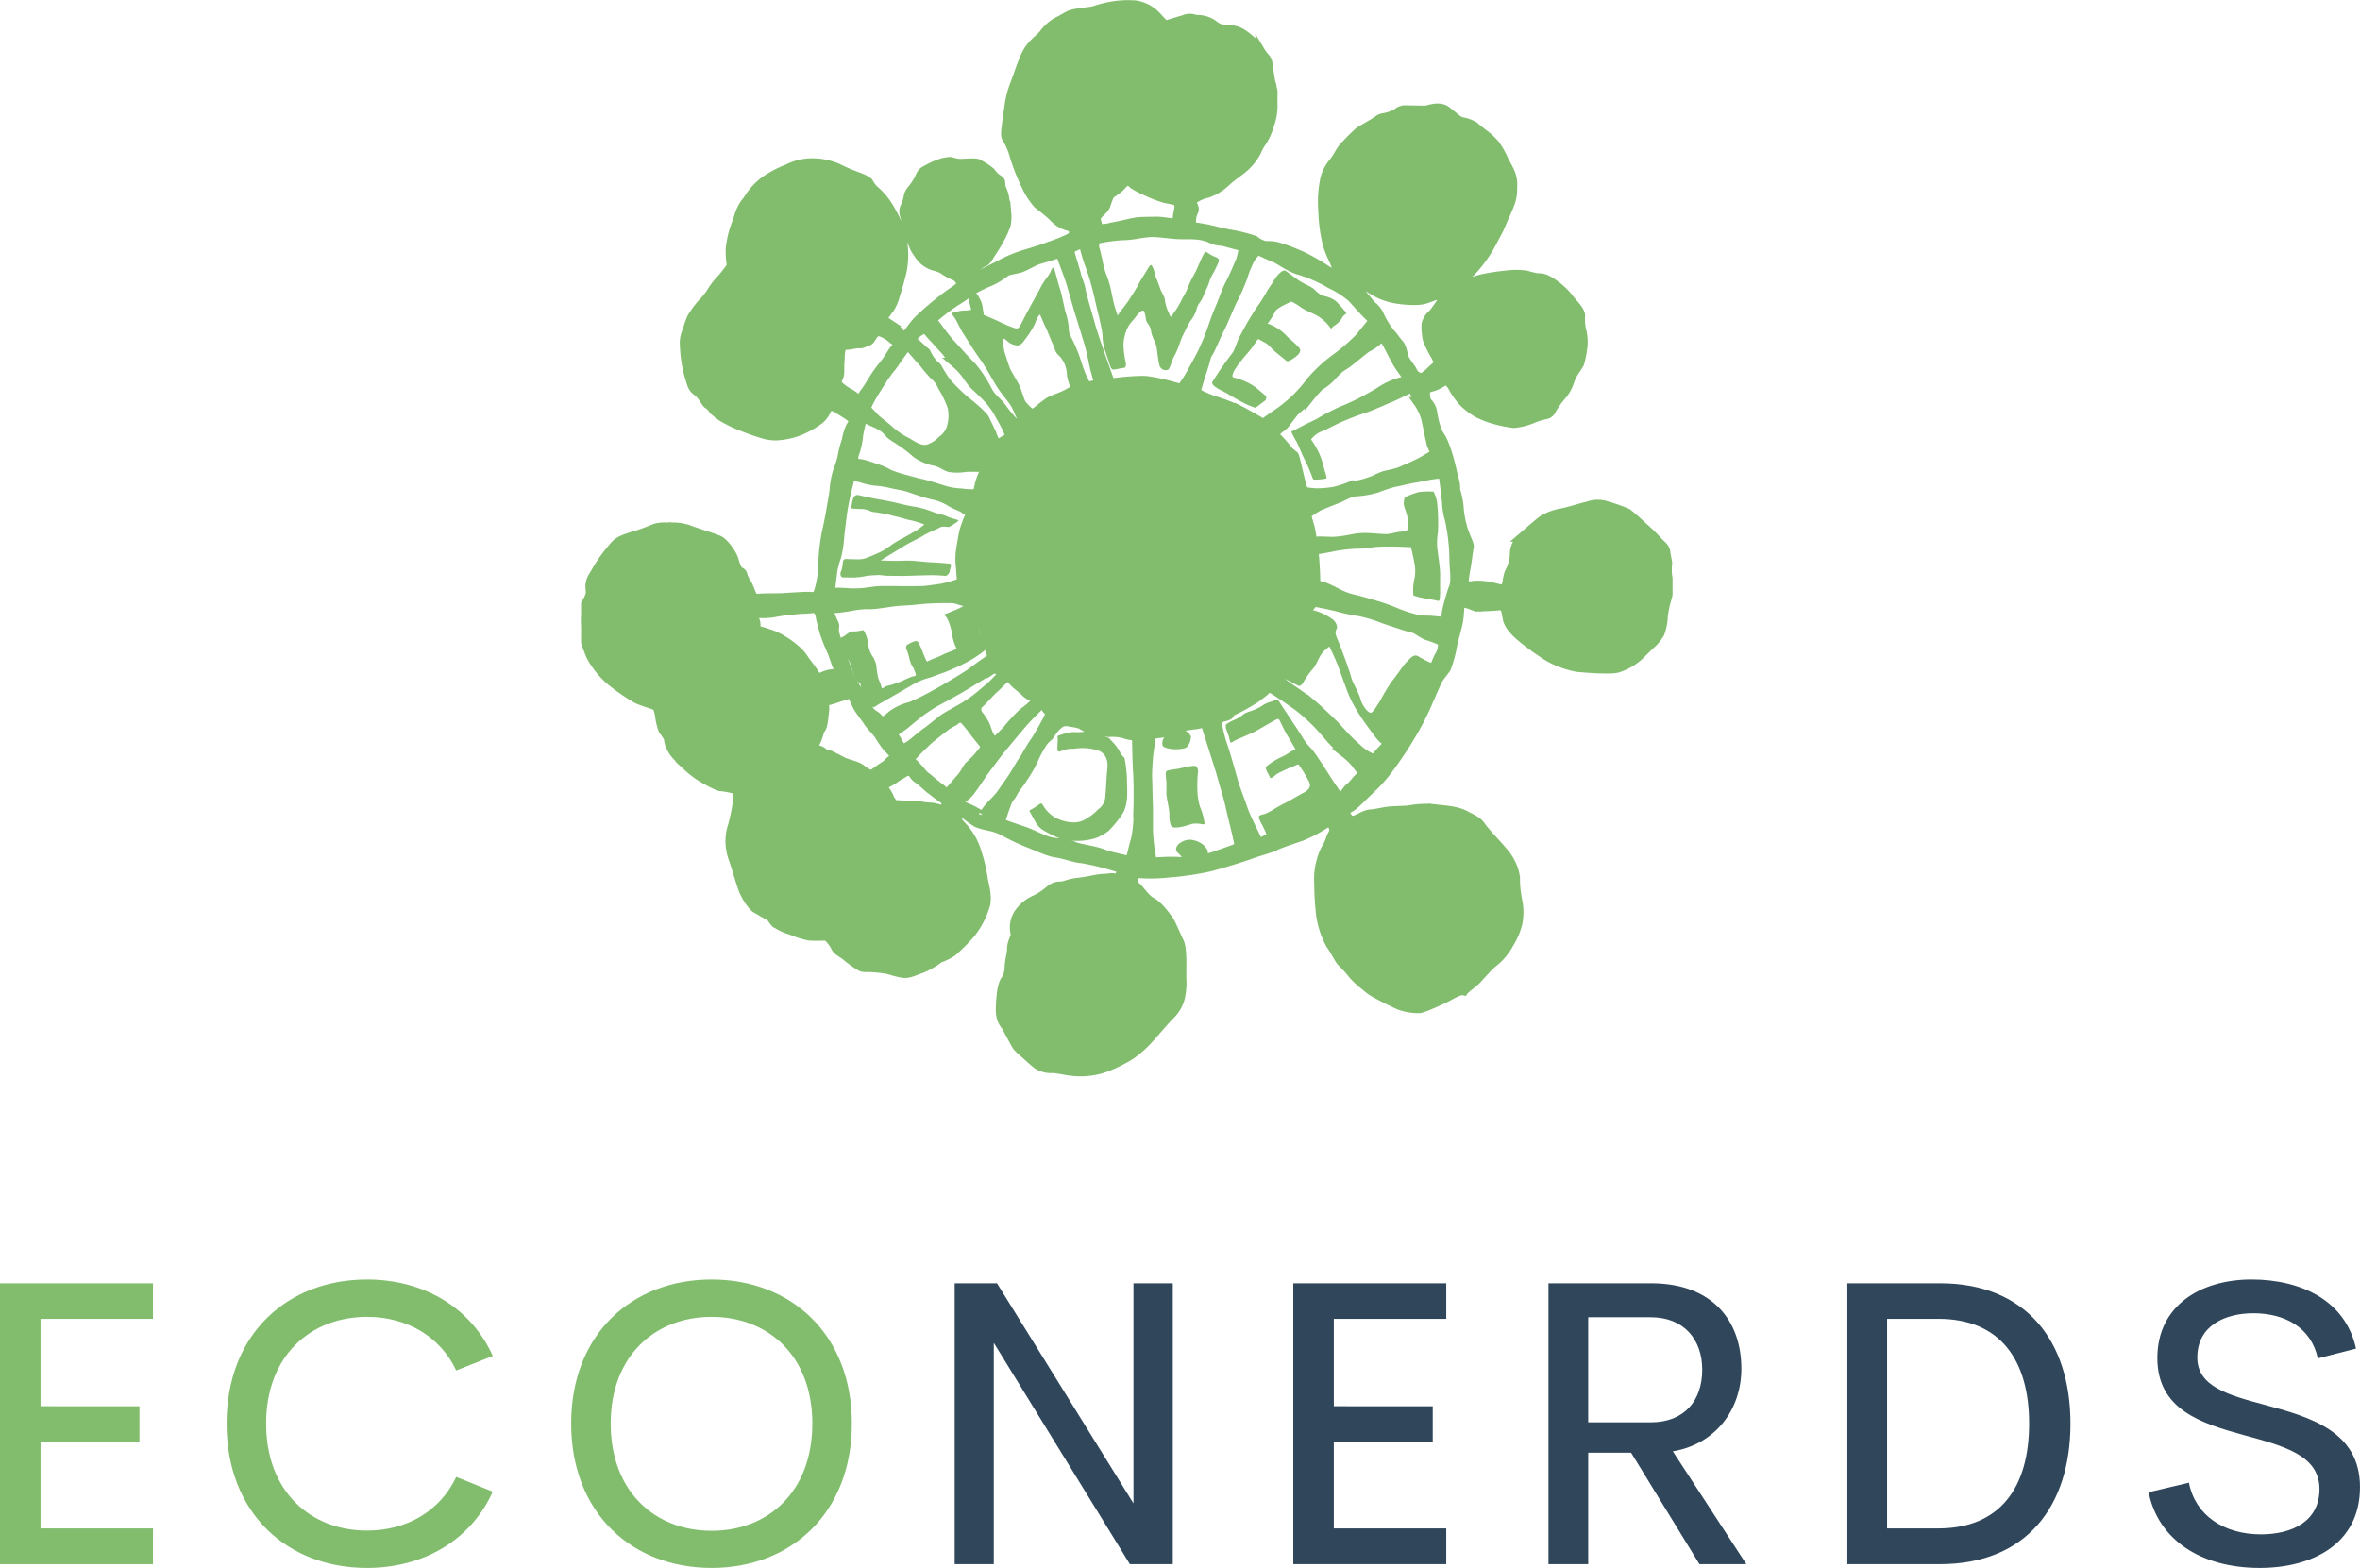 <?xml version="1.0" encoding="UTF-8"?> <svg xmlns="http://www.w3.org/2000/svg" xmlns:xlink="http://www.w3.org/1999/xlink" viewBox="0 0 486.801 323.418"><defs><clipPath id="clip-path" transform="translate(0 -1.565)"><rect x="119.857" width="225.142" height="225.142" fill="none"></rect></clipPath></defs><g id="Layer_2" data-name="Layer 2"><g id="econerds-logo-v"><path d="M31.552,273.598v-7.335H0v57.941H31.552v-7.376H8.359V298.921H28.766v-7.294H8.359v-18.03Zm44.155,51.385c11.72,0,21.472-5.819,25.939-15.736l-7.54-3.032c-3.36,7.089-10.244,11.063-18.398,11.063-11.637,0-20.816-8.031-20.816-22.086,0-13.973,9.179-22.005,20.816-22.005,8.155,0,15.039,3.975,18.398,11.063l7.54-2.991c-4.467-9.958-14.219-15.776-25.939-15.776-16.431,0-28.97,11.269-28.97,29.708C46.736,313.714,59.275,324.983,75.707,324.983Zm71.077,0c16.35,0,28.93-11.31,28.93-29.791,0-18.439-12.58-29.708-28.93-29.708-16.432,0-28.971,11.269-28.971,29.708C117.813,313.673,130.352,324.983,146.784,324.983Zm0-7.663c-11.638,0-20.817-8.031-20.817-22.128,0-13.973,9.178-22.005,20.817-22.005s20.775,8.031,20.775,22.005C167.559,309.289,158.421,317.32,146.784,317.32Z" transform="translate(0 -1.565)" fill="#82bd6e"></path><path d="M233.8,266.262v45.403l-28.151-45.403h-8.728v57.941h8.073V278.556l28.069,45.648h8.851V266.262Zm64.52,7.335v-7.335H266.768v57.941H298.32v-7.376H275.128V298.921H295.534v-7.294H275.128v-18.03Zm52.227,50.606h9.67l-15.161-23.275c8.687-1.434,14.137-8.482,14.137-17.046,0-9.876-5.942-17.62-18.645-17.62H319.405v57.941h8.196V301.216h8.851ZM327.601,273.27h12.907c6.843,0,10.613,4.589,10.613,10.818,0,6.475-3.77,10.859-10.613,10.859H327.601Zm53.456,50.934h19.096c17.825,0,26.922-11.924,26.922-29.012,0-16.964-9.097-28.93-26.922-28.93H381.057Zm8.196-7.376V273.598H399.825c12.703,0,18.726,8.441,18.726,21.595,0,13.236-6.024,21.636-18.726,21.636Zm76.854,8.155c10.9,0,20.693-4.958,20.693-16.678,0-11.638-10.531-14.506-19.792-17.005-7.335-1.967-13.769-3.729-13.769-9.712,0-6.598,5.737-9.138,11.556-9.138,6.474,0,11.883,2.868,13.318,9.302l7.867-2.008c-2.172-9.957-11.351-14.26-21.554-14.26-10.531,0-19.423,5.409-19.423,16.186,0,10.654,8.973,13.481,17.947,15.94,7.909,2.171,15.366,4.056,15.49,10.941.082,6.966-5.86,9.506-12.048,9.506-7.662,0-13.563-3.893-14.875-10.654l-8.318,1.967C445.168,319.205,454.019,324.983,466.108,324.983Z" transform="translate(0 -1.565)" fill="#30475b"></path><g clip-path="url(#clip-path)"><path d="M236.059,10.925a23.132,23.132,0,0,1,3.083-1.488c1.222-.372,2.337-1.116,3.772-1.7a5.901,5.901,0,0,1,3.295-.585,17.928,17.928,0,0,1,5.367,1.381,33.869,33.869,0,0,1,3.4,1.91,7.711,7.711,0,0,0,1.806,1.063,3.428,3.428,0,0,1,2.179,2.019,13.564,13.564,0,0,1,1.223,4.093c.106.903.955,1.647.849,2.338s-.372,2.179-.584,3.507-.106,3.773-.584,4.517a54.968,54.968,0,0,1-3.401,5.366c-1.86,2.497-2.285,2.71-3.772,3.615s-3.295,2.232-4.145,2.763-1.116,1.116-2.497,1.381a9.041,9.041,0,0,1-4.729-.159c-1.806-.585-4.676-1.595-5.525-1.807a3.109,3.109,0,0,1-2.232-1.594c-.584-1.063-1.966-3.294-1.966-4.782s-.637-3.454-.796-5.208-.692-2.232-.532-3.985.054-4.145.584-5.42a23.359,23.359,0,0,1,2.498-4.676A21.947,21.947,0,0,1,236.059,10.925Z" transform="translate(0 -1.565)" fill="#82bd6e"></path><path d="M214.843,11.152c.965-.742,1.863-1.643,2.977-2.459a20.4,20.4,0,0,1,3.752-2.459,24.817,24.817,0,0,1,4.531-1.165c1.855-.371,3.874-.351,6.47-.647a5.208,5.208,0,0,1,4.298,1.287,17.875,17.875,0,0,1,1.634,1.558s-3.043,2.598-4.527,4.008a11.307,11.307,0,0,0-3.118,4.304c-.296,1.188-2.152,8.016-2.004,9.277a26.816,26.816,0,0,0,1.41,7.421c1.187,3.043.906,4.458.906,4.458a6.658,6.658,0,0,0-1.723,1.702,18.99,18.99,0,0,0-1.855,3.711,6.655,6.655,0,0,1-2.481,3.403c-.993.672-2.865,1.421-3.235,1.273s-.518-.742-1.632-.965-1.633,0-2.152-.594-1.261-.819-1.93-1.705-2.598-2.003-2.969-3.859-1.848-3.664-2.369-6.188a47.724,47.724,0,0,1-1.159-8.382c.076-1.855.571-4.989,1.164-5.954a34.541,34.541,0,0,0,1.682-4.529A15.772,15.772,0,0,1,214.843,11.152Z" transform="translate(0 -1.565)" fill="#82bd6e"></path><path d="M288.803,27.314c1.417-.381,2.125-.709,3.705-1.035s3.87-.871,5.014-.273,3.76,2.834,5.885,4.414a12.995,12.995,0,0,1,4.686,5.287c1.853,3.216,2.778,2.997,1.58,5.503s-2.398,4.523-2.888,6.703a11.342,11.342,0,0,1-2.507,5.067c-1.036,1.145-3.106,4.305-5.176,5.504s-4.796,2.834-6.811,2.615a50.969,50.969,0,0,1-7.739-2.016,17.237,17.237,0,0,1-4.251-1.798c-1.253-.6-1.69-.382-2.67-1.744a6.315,6.315,0,0,1-1.637-4.306c.054-1.907-.872-5.013-.926-7.084s.546-3.597.981-5.831,1.58-3.651,3.542-5.34,3.814-2.888,5.177-3.869A17.665,17.665,0,0,1,288.803,27.314Z" transform="translate(0 -1.565)" fill="#82bd6e"></path><path d="M309.887,60.12a14.091,14.091,0,0,0,3.02.788c1.271.044,3.066.044,3.898.132a6.264,6.264,0,0,1,2.933,1.05,13.16,13.16,0,0,1,2.319,3.24,11.411,11.411,0,0,1,1.706,4.029c.306,1.795.613,2.714.306,4.072s-.832,2.671-.919,3.24a7.172,7.172,0,0,1-.788,2.496c-.438.614-1.445,1.926-1.927,2.627a14.142,14.142,0,0,1-2.145,2.146,5.401,5.401,0,0,0-1.533,1.705c-.219.569-.175.656-.745.832a2.836,2.836,0,0,1-1.532.263c-.745-.087-2.451-.218-3.809-.35s-.919.263-1.97-.132-1.007-.219-1.842-1.091-1.842-1.357-3.152-2.456-.657-.788-2.145-2.233-.92-.263-1.796-1.926-.613-1.139-1.228-2.408-1.706-3.328-1.752-4.598-.876-2.54.088-3.591a8.544,8.544,0,0,0,2.059-2.715A7.214,7.214,0,0,1,300.638,62.7,9.856,9.856,0,0,1,304.49,60.73a25.37,25.37,0,0,1,3.591-.788A14.595,14.595,0,0,1,309.887,60.12Z" transform="translate(0 -1.565)" fill="#82bd6e"></path><path d="M329.459,107.843c.788-.044,1.576-.219,1.97.132a7.345,7.345,0,0,0,2.496,1.182,3.362,3.362,0,0,1,1.619,1.051,13.021,13.021,0,0,1,2.319,1.706c.614.742,1.577,2.058,2.365,3.065s1.356,1.138,1.751,2.277a9.731,9.731,0,0,1,.919,3.239c0,1.182-.042,3.201-.13,4.033a10.542,10.542,0,0,1-.682,2.577c-.264.614-.239,1.141-.893,2.848a17.765,17.765,0,0,1-2.715,4.247,6.551,6.551,0,0,1-2.628,2.232,16.136,16.136,0,0,1-4.466,1.228,22.94,22.94,0,0,1-3.853-.349c-1.095-.22-1.489-.263-2.583-.483a9.423,9.423,0,0,1-2.758-.657c-.613-.394-2.32-.525-3.066-1.27a28.381,28.381,0,0,1-2.059-2.627c-.306-.395-1.532-2.365-2.101-3.021s-.744-2.277-1.227-3.458-1.138-5.253-.744-6.481a38.186,38.186,0,0,1,2.188-5.252,11.239,11.239,0,0,1,4.86-4.291,31.545,31.545,0,0,1,4.73-1.269C325.737,108.369,329.459,107.843,329.459,107.843Z" transform="translate(0 -1.565)" fill="#82bd6e"></path><path d="M281.603,171.68a7.352,7.352,0,0,0,2.014-.176,8.186,8.186,0,0,1,2.364-.306,20.436,20.436,0,0,0,3.021-.219c.568-.175,3.415-1.269,5.211-.875s3.196.394,3.896.568,2.627,1.095,3.591,1.314,1.97.088,2.452.614,2.146,3.197,2.67,3.853,2.409,2.977,2.671,3.94,1.007,3.197,1.183,4.072a9.846,9.846,0,0,1-.088,2.408c0,.394.264,2.933.264,3.898a9.367,9.367,0,0,1-.351,3.503c-.438.876-1.227,2.145-2.101,3.546a7.654,7.654,0,0,1-2.846,2.585,22.811,22.811,0,0,0-2.584,2.276c-.701.614-1.663,1.228-2.015,1.488a14.097,14.097,0,0,1-2.014,1.009c-.701.306-4.025,1.269-4.597,1.489a18.365,18.365,0,0,1-3.109.437,5.324,5.324,0,0,1-2.495-.875,40.47,40.47,0,0,1-3.635-2.232c-.92-.702-1.663-.745-2.977-2.146s-2.933-1.882-3.853-3.239-1.619-2.54-2.408-3.897a20.41,20.41,0,0,1-1.926-5.779c-.262-1.706-.394-1.665-.22-2.847s.132-2.319.307-3.591.132-2.278.438-3.766.964-3.853,1.752-4.071a6.889,6.889,0,0,0,2.801-1.445,4.923,4.923,0,0,1,1.577-1.27A5.396,5.396,0,0,1,281.603,171.68Z" transform="translate(0 -1.565)" fill="#82bd6e"></path><path d="M227.728,184.569a5.295,5.295,0,0,1,2.55-.264c1.06.264,2.02.197,2.484.96a31.213,31.213,0,0,0,2.351,2.848,5.02,5.02,0,0,0,2.152,1.69,4.93,4.93,0,0,1,2.115,2.477,24.199,24.199,0,0,1,1.807,3.744c.132.861,1.114,3.02,1.081,4.443s.365,2.284-.099,4.603-.53,2.716-.629,2.981-.068,1.192-.464,1.622a11.878,11.878,0,0,1-1.126,1.126,8.774,8.774,0,0,0-1.325,1.458,8.135,8.135,0,0,1-1.391,1.556c-.463.365-1.192,1.06-2.182,1.788s-1.756,1.326-2.551,1.955a14.984,14.984,0,0,1-3.013,2.416c-1.525.795-1.689,1.061-2.285,1.061s-1.06.1-1.788.069-.729-.1-2.02-.199-2.32-.2-2.584-.233a12.927,12.927,0,0,0-1.49-.33c-1.091-.167-1.358.068-2.417-.531s-2.286-.86-2.683-1.091-.993-.695-1.59-1.126-.993-.398-1.589-.861a6.827,6.827,0,0,1-1.358-2.616,4.987,4.987,0,0,0-.596-2.351,8.92,8.92,0,0,1-.96-3.577,5.558,5.558,0,0,1,.53-3.047,7.923,7.923,0,0,0,1.023-2.683c.431-1.556.796-1.655,1.127-3.079s-.033-1.192.53-1.988a4.378,4.378,0,0,0,.795-2.616c.132-1.357.265-4.172.729-4.802a13.858,13.858,0,0,1,2.417-1.722,9.193,9.193,0,0,1,2.351-1.192c.365-.068.928-.431,2.183-.729a22.387,22.387,0,0,0,3.51-1.357,3.859,3.859,0,0,1,2.02-.365C226.172,184.637,227.728,184.569,227.728,184.569Z" transform="translate(0 -1.565)" fill="#82bd6e"></path><path d="M185.27,169.075c1.352,0,2.649-.109,3.407-.109a19.736,19.736,0,0,1,2.812.217c1.135.162,1.296,0,2.109.378a10.944,10.944,0,0,0,1.296.433,11.889,11.889,0,0,1,1.677,1.893c.324.432,1.623,2.325,2.865,4.488s1.569,2.217,1.514,3.082a42.083,42.083,0,0,0,.217,4.544c.162,2.108.54,3.515.216,4.161s-1.136,3.082-2.055,3.948-2.488,2.433-3.299,3.082-.757,1.137-1.623,1.677-2.704,2.216-3.623,2.271-2.271,1.028-3.569,1.028a16.049,16.049,0,0,1-3.408-.162c-2.001-.273-2.54-.054-3.947-.595s-1.514.055-3.138-1.023a12.087,12.087,0,0,1-3.029-2.272c-.974-1.081-2.271-1.838-2.759-3.786a16.632,16.632,0,0,1-.08-7.016c.513-1.528.501-3.676,1-5.44a8.632,8.632,0,0,1,1.027-2.796,5.336,5.336,0,0,1,1.514-1.678c1.136-.974,1.188-.976,2.487-2.056s1.676-2.593,3.083-3.027,1.546-.455,3.245-.919,2.056-.325,2.056-.325" transform="translate(0 -1.565)" fill="#82bd6e"></path><path d="M155.168,164.31a8.377,8.377,0,0,1,2.268-3.574c.822-.765,1.352-1,1.998-1.528a13.025,13.025,0,0,1,3.527-1.411,4.178,4.178,0,0,1,2.411-.294c1.176.176,3.704.353,5.056,1.412s1.645,1.116,2.175,1.527,3.763,1.589,4.526,2.411,3.234,2.409,4.057,3.174,1.235,1.235,1.235,1.647-3.645,2.293-4.115,2.763-2.47,4.23-4.175,5.526a8.644,8.644,0,0,0-2.998,5.174c-.235,1.587-1.763,5.174-1.41,6.996s.822,4.997.409,5.232a5.555,5.555,0,0,1-3.763,0,22.543,22.543,0,0,1-4.408-1.998,19.689,19.689,0,0,1-3.646-2.705,17.244,17.244,0,0,1-3.351-4.526c-.47-1.293-2.175-3.116-1.823-5.702s-.469-1.47.059-4.351,0-.999.705-5.525S155.168,164.31,155.168,164.31Z" transform="translate(0 -1.565)" fill="#82bd6e"></path><path d="M139.705,113.089a8.035,8.035,0,0,1,2.639.409c1.237.492,3.876,1.155,4.453,1.484s1.569,1.569,2.144,1.897,2.061,3.134,2.391,3.711.907,2.227,1.155,2.638a20.774,20.774,0,0,1,1.072,3.381,23.377,23.377,0,0,1-.068,4.375s1.637,2.057,2.463,2.141,2.556,1.482,3.875,1.896a12.296,12.296,0,0,1,2.969,1.814,26.164,26.164,0,0,1,3.875,4.124,23.389,23.389,0,0,1,2.061,4.041,17.654,17.654,0,0,1,.166,3.874c-.166,1.32-1.073,2.475-1.403,3.876s-.659,2.557-.659,2.557a28.057,28.057,0,0,0-4.37.66,17.213,17.213,0,0,0-4.288,1.978,13.406,13.406,0,0,0-3.299,2.639c-.494.577-2.143,2.968-2.143,2.968a8.076,8.076,0,0,1-1.897-.494c-1.073-.41-.989.33-2.886-.908a21.854,21.854,0,0,1-3.051-1.978c-1.402-1.155-2.387-1.569-3.381-2.309s-.824-.659-1.569-1.978-2.556-4.041-2.721-5.443a14.401,14.401,0,0,1,.006-2.902l-1.578-3.114a2,2,0,0,0-1.072-.576,7.84,7.84,0,0,1-2.638-.578,12.077,12.077,0,0,1-2.886-1.319c-.578-.409-2.308-1.319-2.886-2.387s-3.299-5.772-3.711-6.844-1.319-4.288-.576-5.855,2.143-5.359,2.639-6.679a24.336,24.336,0,0,1,2.638-4.04c.661-.989,3.875-2.886,4.453-3.052a45.734,45.734,0,0,1,4.7-.494C136.902,112.594,139.705,113.089,139.705,113.089Z" transform="translate(0 -1.565)" fill="#82bd6e"></path><path d="M151.826,56.027a11.03,11.03,0,0,1,.494-3.051,58.995,58.995,0,0,1,1.485-6.184,22.29,22.29,0,0,1,3.71-5.855,42.851,42.851,0,0,1,5.031-3.463,4.823,4.823,0,0,1,3.463-1.072,22.822,22.822,0,0,1,4.618.576c.907.248,3.216.577,4.206,1.237a25.511,25.511,0,0,1,3.628,2.804,32.521,32.521,0,0,1,2.803,2.721,14.851,14.851,0,0,1,2.309,4.288c.33.825,1.401,1.319,1.401,3.05s.248,2.886.248,4.205-1.072,4.618-1.072,5.773-.742,1.978-1.237,3.298-2.143,1.896-2.143,2.557a6.983,6.983,0,0,1-1.484,3.298,15.093,15.093,0,0,1-4.452,1.978c-.66,0-1.979-.083-2.061.329a8.77,8.77,0,0,0-.825,2.969,8.765,8.765,0,0,1-.577,2.969c-.166.495-1.073,1.155-1.155,1.649s-.413,1.154-.494,1.896-1.297,4.051-2.203,4.793a24.684,24.684,0,0,1-6.471,2.592c-.824,0-6.829-1.857-7.819-2.104a7.181,7.181,0,0,1-3.956-1.897c-1.318-1.402-3.181-2.865-3.676-3.687a22.558,22.558,0,0,1-2.054-5.024,22.617,22.617,0,0,1,0-5.785c.165-1.732,1.03-2.655,1.854-3.892s2.143-4.453,2.803-5.116,1.814-3.299,2.639-3.711.99-2.143.99-2.143" transform="translate(0 -1.565)" fill="#82bd6e"></path><path d="M193.266,37.338a10.353,10.353,0,0,1,4.678-1.039,9.413,9.413,0,0,1,4.679,1.819,5.972,5.972,0,0,1,1.949,2.209,11.136,11.136,0,0,1,1.17,4.353c0,1.364,0,3.834-.39,4.549s-1.235,1.69-1.82,2.728-.975,2.274-1.494,2.599-1.039,1.495-1.884,1.624-4.224.715-5.589.13a10.26,10.26,0,0,1-2.796-2.21,7.598,7.598,0,0,1-2.275-3.184c-.91-1.95-2.079-4.224-1.688-5.718s.519-3.574,1.884-4.874S193.266,37.338,193.266,37.338Z" transform="translate(0 -1.565)" fill="#82bd6e"></path><path d="M220.245,85.761c2.77-1.171,5.965-3.411,7.243-3.411a44.898,44.898,0,0,1,7.03-.106c3.301.319,5.325,1.49,7.882,2.343a58.943,58.943,0,0,0,8.309,2.023c2.557.427,2.876.533,5.858,2.66s4.687,2.024,5.752,4.261,4.366,8.731,4.794,11.504.318,6.178.852,9.693a27.926,27.926,0,0,1-.107,8.947,27.136,27.136,0,0,1-2.237,7.882c-.852,1.811-1.598,3.515-3.088,7.137s-4.047,4.579-5.752,5.645a78.881,78.881,0,0,1-10.758,4.474c-1.916.532-7.03,2.45-11.824,1.917s-3.621-.853-6.604-1.599-4.792-.425-6.604-.746a7.423,7.423,0,0,1-3.943-2.231,17.355,17.355,0,0,0-3.515-3.41,31.881,31.881,0,0,1-6.39-5.965c-1.275-1.811-4.26-6.817-4.474-8.521s-1.705-7.457-1.065-10.971c.477-2.621.213-7.35,1.065-9.481s2.131-6.605,3.195-8.628a51.25,51.25,0,0,1,5.965-8.415C213.215,89.487,220.245,85.761,220.245,85.761Z" transform="translate(0 -1.565)" fill="#82bd6e"></path><path d="M344.126,121.579a14.48,14.48,0,0,1-.264-1.506,11.629,11.629,0,0,1,.036-2.335c0-.302-.264-1.28-.377-2.297s-1.129-1.543-1.656-2.221a38.123,38.123,0,0,0-2.974-2.899c-1.392-1.318-2.71-2.448-3.274-2.862a37.285,37.285,0,0,0-4.254-1.505,5.658,5.658,0,0,0-3.764.075c-1.018.188-3.122.903-5.271,1.393a11.056,11.056,0,0,0-3.956,1.392c-.83.566-2.599,2.147-4.143,3.465a4.736,4.736,0,0,0-1.773,3.84,8.518,8.518,0,0,1-.979,3.428c-.452.788-.489,2.558-.865,3.312s-2.561-.188-3.577-.301a12.661,12.661,0,0,0-3.2-.151,2.286,2.286,0,0,1-1.733-.188c-.413-.188.037-2.484.263-3.764s.45-3.425.603-3.991-.565-1.62-1.28-3.841a21.975,21.975,0,0,1-.829-4.744,16.815,16.815,0,0,0-.715-3.275c.115-1.246-.262-1.996-.751-4.18s-1.431-5.46-2.447-6.929-1.392-4.141-1.581-5.195a3.584,3.584,0,0,0-1.13-1.842,4.607,4.607,0,0,1-.263-2.071c0-.941,1.092-.903,2.108-1.317a12.552,12.552,0,0,0,1.842-1.017c.64-.339,1.468.678,1.883,1.468a14.392,14.392,0,0,0,2.409,3.238,15.25,15.25,0,0,0,2.749,1.995,18.687,18.687,0,0,0,3.501,1.318,28.304,28.304,0,0,0,3.803.75,13.394,13.394,0,0,0,4.216-1.13,14.167,14.167,0,0,1,2.334-.678,1.587,1.587,0,0,0,1.206-1.054,19.042,19.042,0,0,1,1.994-2.787,8.212,8.212,0,0,0,1.656-2.898,9.13,9.13,0,0,1,1.319-2.561c.79-1.28.753-1.016.941-1.92a19.877,19.877,0,0,0,.527-3.162,9.779,9.779,0,0,0-.34-3.125,11.265,11.265,0,0,1-.193-2.868c-.038-.98-1.205-2.071-2.071-3.126a14.136,14.136,0,0,0-3.313-3.239c-1.995-1.469-2.862-1.319-3.389-1.319a14.72,14.72,0,0,1-2.222-.527,13.601,13.601,0,0,0-4.14-.038,41.089,41.089,0,0,0-5.346.829c-1.168.377-3.05.975-3.464.452s.413-1.164,1.128-1.842a23.778,23.778,0,0,0,2.147-2.485,29.928,29.928,0,0,0,2.07-3.125c.566-1.054,1.356-2.598,1.619-3.049s.941-2.184,1.242-2.824a34.043,34.043,0,0,0,1.356-3.2,8.761,8.761,0,0,0,.376-2.937,6.186,6.186,0,0,0-.566-3.24c-.527-1.204-1.055-1.882-1.318-2.598A16.717,16.717,0,0,0,308.308,31.4a12.293,12.293,0,0,0-2.524-2.297c-.339-.301-1.204-.903-1.618-1.355a6.895,6.895,0,0,0-2.637-.979c-.903-.226-1.656-1.092-3.162-2.259s-3.615-.188-4.292-.151-2.749-.037-3.878-.037a2.468,2.468,0,0,0-1.996.64,8.573,8.573,0,0,1-2.861.979c-.865.188-.753.338-1.882,1.016s-2.26,1.319-2.9,1.695a35.621,35.621,0,0,0-2.861,2.786c-1.166,1.092-1.431,2.184-2.598,3.69a7.998,7.998,0,0,0-1.847,3.917A23.051,23.051,0,0,0,272.95,45.07a34.306,34.306,0,0,0,.566,5.271,16.102,16.102,0,0,0,1.167,3.802c.79,1.733,1.504,3.164.866,3.615s-1.467-.076-2.182-.565a44.297,44.297,0,0,0-4.519-2.598,42.48,42.48,0,0,0-4.894-1.92,7.345,7.345,0,0,0-2.824-.341,5.157,5.157,0,0,1-2.372-1.13,31.976,31.976,0,0,0-5.384-1.318c-2.296-.488-2.448-.566-3.577-.829a28.107,28.107,0,0,0-2.899-.527c-1.695-.265-1.204-.98-1.204-1.432a4.268,4.268,0,0,1,.45-1.958c.376-.678-.302-1.091-.263-2.033s.565-.716,1.129-1.016a7.418,7.418,0,0,1,2.071-.75,10.632,10.632,0,0,0,3.84-2.409c1.544-1.357,2.335-1.774,3.616-2.865a11.896,11.896,0,0,0,2.597-3.274,10.827,10.827,0,0,1,1.242-2.221,13.546,13.546,0,0,0,1.393-3.2,11.444,11.444,0,0,0,.716-4.593c-.038-1.694.149-2.447-.15-2.899a2.94,2.94,0,0,0-.264-1.242c-.076-.301-.113-.565-.226-1.318s-.302-1.847-.414-2.748-.718-1.091-1.468-2.334a12.897,12.897,0,0,0-3.351-3.388A5.293,5.293,0,0,0,252.86,7.767a4.478,4.478,0,0,1-2.577-1.023,5.409,5.409,0,0,0-3.643-1.045,2.875,2.875,0,0,0-2.368-.022c-1.021.301-2.714.812-3.457,1.044s-1.114-.557-2.46-1.903a7.372,7.372,0,0,0-4.107-2.136,19.876,19.876,0,0,0-5.222.279,25.988,25.988,0,0,0-3.503.928c-.371.093-1.88.232-3.505.511s-1.647.557-3.295,1.416a8.445,8.445,0,0,0-3.249,2.623c-.696.975-2.343,1.995-3.365,3.69s-1.951,4.85-2.74,6.846a19.883,19.883,0,0,0-1.183,4.781c-.186,1.23-.163,1.089-.487,3.457s-.186,2.553.162,3.04a14.65,14.65,0,0,1,1.485,3.644,43.37,43.37,0,0,0,2.507,6.244,14.948,14.948,0,0,0,2.274,3.457c.627.51,1.718,1.277,3.134,2.6a6.614,6.614,0,0,0,2.343,1.694c.697.325,1.855.301,1.903,1.392s-.347,1.161-1.159,1.626a32.453,32.453,0,0,1-3.573,1.415c-1.626.626-2.995,1.068-5.246,1.741a26.72,26.72,0,0,0-5.104,2.115c-1.161.626-3.97,1.993-4.805,2.413s-.952.024-1.277-.603.465-1.137,1.138-1.578a10.126,10.126,0,0,1,1.554-.928c.372-.139.813-.883,1.277-1.671a33.43,33.43,0,0,0,1.81-2.948A16.806,16.806,0,0,0,207.49,47.8a9.347,9.347,0,0,0,.024-2.808c0-.325-.045-.603-.068-.882a9.725,9.725,0,0,0-.255-1.253,6.675,6.675,0,0,0-.627-2.275,3.874,3.874,0,0,1-.232-1.323c0-.441-.467-.58-.955-.975a6.195,6.195,0,0,1-1.067-1.183,15.2,15.2,0,0,0-2.387-1.579c-.487-.395-1.997-.232-3.156-.185a5.713,5.713,0,0,1-2.32-.278c-.649-.209-1.021,0-1.833.093a17.15,17.15,0,0,0-3.434,1.485c-1.208.557-1.23,1.276-1.625,2.019a14.149,14.149,0,0,1-1.532,2.228,2.421,2.421,0,0,0-.603,1.347,8.053,8.053,0,0,1-.65,1.972,2.238,2.238,0,0,0-.047,1.927c.162.673.232,1.23.673,2.669a26.394,26.394,0,0,0,1.37,3.968,18.445,18.445,0,0,0,1.369,1.997,5.77,5.77,0,0,0,2.577,1.624,7.817,7.817,0,0,1,1.764.626,9.332,9.332,0,0,0,1.671.998c1.045.534,1.229.418,1.926,1.393s-.467,1.718-1.393,2.344-2.018,1.439-3.41,2.576a51.224,51.224,0,0,0-3.947,3.502c-.858.902-1.783,2.392-2.436,2.948s-1.162-.348-1.88-1.067-1.741-1.207-2.459-1.811a.877.877,0,0,1-.093-1.392c.185-.232.719-1.021,1.043-1.416a10.014,10.014,0,0,0,1.16-2.83c.511-1.601.766-2.437.882-3.017a18.422,18.422,0,0,0,.603-2.623,17.6,17.6,0,0,0-.137-5.802,17.86,17.86,0,0,0-2.134-5.407,14.702,14.702,0,0,0-3.528-4.549,5.649,5.649,0,0,1-1.184-1.532c-.299-.626-2.53-1.3-3.505-1.718a28.016,28.016,0,0,1-2.738-1.228,12.986,12.986,0,0,0-5.73-1.137,10.655,10.655,0,0,0-4.621,1.184,23.037,23.037,0,0,0-4.549,2.344,13.585,13.585,0,0,0-3.179,3.225,13.612,13.612,0,0,1-1.16,1.625,9.969,9.969,0,0,0-1.324,2.971c-.44,1.23-.788,2.204-.788,2.204a21.187,21.187,0,0,0-.858,4.178,20.569,20.569,0,0,0,.251,3.473,25.808,25.808,0,0,1-2.16,2.782,14.686,14.686,0,0,0-2.109,2.787,18.983,18.983,0,0,1-2.07,2.484,20.887,20.887,0,0,0-1.883,2.636,23.173,23.173,0,0,0-.941,2.711,5.755,5.755,0,0,0-.527,3.012,26.669,26.669,0,0,0,.941,6.175c.677,2.147.602,2.41,1.694,3.238s1.694,2.335,2.183,2.635.527.338,1.091,1.091a9.773,9.773,0,0,0,2.371,1.807,26.56,26.56,0,0,0,3.917,1.807,43.418,43.418,0,0,0,4.405,1.506,8.473,8.473,0,0,0,3.2.188,15.376,15.376,0,0,0,3.916-.979,19.907,19.907,0,0,0,3.878-2.183,4.954,4.954,0,0,0,1.581-2.108c.527-1.092,1.77-.679,2.297-.301s2.373,1.432,2.975,1.997.34.977-.226,1.92a10.992,10.992,0,0,0-.829,2.785,18.957,18.957,0,0,0-.865,3.351,18.23,18.23,0,0,1-.904,2.824,17.887,17.887,0,0,0-.716,3.539c-.037.979-.413,2.898-.714,4.669s-.528,2.748-.98,4.894a40.542,40.542,0,0,0-.677,6.589,20.425,20.425,0,0,1-.792,5.008c-.489,1.657-1.017,1.393-2.034,1.355s-3.199.113-4.894.226-4.406.038-5.535.151-1.167-.077-1.694-1.131a14.417,14.417,0,0,0-.904-2.07,5.498,5.498,0,0,1-.828-1.733c-.038-.225-.113-.375-.602-.602s-.904-1.355-1.205-2.447-1.922-3.502-3.124-4.029-4.783-1.58-6.251-2.183a10.645,10.645,0,0,0-3.35-.49c-.49-.113-.528.039-1.167,0a7.476,7.476,0,0,0-2.108.189c-.489.15-2.372,1.016-4.594,1.656s-3.087,1.129-3.69,1.733a32.968,32.968,0,0,0-2.824,3.576c-.753,1.126-1.392,2.297-1.769,2.9a3.903,3.903,0,0,0-.603,2.861c.188,1.469-.941,2.599-1.581,4.029a6.978,6.978,0,0,0,0,4.632,39.164,39.164,0,0,0,1.657,4.857,17.771,17.771,0,0,0,4.179,5.195,41.283,41.283,0,0,0,4.857,3.389c.789.602,3.801,1.392,4.366,1.732s.753,1.618.829,2.146a13.442,13.442,0,0,0,.677,2.823c.264.414,1.13,1.394,1.167,2.034a5.137,5.137,0,0,0,.716,1.996c.49,1.053,2.034,2.372,3.237,3.576a19.056,19.056,0,0,0,4.366,3.013,12.832,12.832,0,0,0,2.183,1.016,15.195,15.195,0,0,1,3.164.603c.868.34.639,1.431.527,2.748a38.09,38.09,0,0,1-1.28,5.798,10.485,10.485,0,0,0,.451,5.911c.377.978,1.467,4.816,1.996,6.212s1.844,3.467,2.711,3.956,2.219,1.281,2.673,1.506.716.866,1.205,1.393a11.381,11.381,0,0,0,3.313,1.544,18.716,18.716,0,0,0,3.69,1.166,33.253,33.253,0,0,0,3.389,0c.489,0,1.62,1.354,2.033,2.259s1.468,1.244,2.371,2.034a21.18,21.18,0,0,0,2.447,1.773c.942.639,1.167.376,2.447.452a26.182,26.182,0,0,1,3.653.413,24.863,24.863,0,0,0,2.9.754c1.281.149,1.994-.303,3.916-.98a15.209,15.209,0,0,0,3.616-2.108,12.593,12.593,0,0,0,2.597-1.243,35.765,35.765,0,0,0,3.879-3.878,17.128,17.128,0,0,0,2.824-5.233c.753-1.808.036-4.328-.265-5.76a30.485,30.485,0,0,0-1.242-5.422,13.243,13.243,0,0,0-3.501-5.949c-1.054-1.28-.639-1.848-.226-2.296s1.054-.04,1.582.301a22.034,22.034,0,0,0,2.259,1.581,20.778,20.778,0,0,0,2.861.75,10.678,10.678,0,0,1,2.673,1.018,49.148,49.148,0,0,0,4.556,2.183c1.697.64,4.596,2.034,6.139,2.222s3.84,1.091,5.308,1.167a54.135,54.135,0,0,1,6.852,1.656c1.732.452,1.317.754,1.129,1.808s-1.243.639-1.656.639-.601.076-1.958.151-3.015.565-5.048.79-2.523.68-3.69.791a3.088,3.088,0,0,0-2.146.75,13.055,13.055,0,0,1-2.9,1.958,8.261,8.261,0,0,0-3.388,2.636,5.177,5.177,0,0,0-.941,4.029c.226.903-.113,1.054-.302,1.807a5.145,5.145,0,0,0-.376,1.769c.076.53-.489,2.523-.489,3.803a4.804,4.804,0,0,1-.904,2.749c-.526.979-.79,2.448-.903,5.384s.942,3.426,1.393,4.329,1.844,3.464,2.033,3.727a13.147,13.147,0,0,0,1.433,1.355c.564.492,1.581,1.469,2.673,2.333a5.045,5.045,0,0,0,3.164.829c.565,0,1.923.265,2.673.377a16.787,16.787,0,0,0,3.501.301,16.24,16.24,0,0,0,3.464-.489,18.05,18.05,0,0,0,2.657-.979,30.304,30.304,0,0,0,3.669-1.921,21.715,21.715,0,0,0,3.727-3.273c1.092-1.167,3.314-3.841,4.406-4.932a7.55,7.55,0,0,0,2.108-3.427,14.06,14.06,0,0,0,.341-4.33c-.038-1.77.226-5.799-.49-7.305s-1.617-3.651-1.996-4.253-2.262-3.239-3.615-3.917-2.333-2.41-3.275-3.238-.527-1.431-.414-2.108.64-.754,1.845-.678a32.327,32.327,0,0,0,5.122-.15,61.678,61.678,0,0,0,8.621-1.243c2.334-.602,6.968-2.033,8.473-2.597s4.254-1.282,5.082-1.733,3.916-1.468,5.422-1.995a28.108,28.108,0,0,0,4.744-2.485c1.13-.715,1.392-.189,1.77.377a1.792,1.792,0,0,1-.076,1.883c-.339.564-.527,1.581-1.167,2.597a11.641,11.641,0,0,0-1.167,2.933,13.348,13.348,0,0,0-.451,4.406,61.495,61.495,0,0,0,.376,6.438,17.72,17.72,0,0,0,1.995,6.139c.754.979,1.77,3.125,2.334,3.69a25.311,25.311,0,0,1,2.41,2.674,17.153,17.153,0,0,0,2.486,2.259,10.694,10.694,0,0,0,2.371,1.656c1.205.641,3.465,1.808,4.631,2.297a11.699,11.699,0,0,0,3.991.677c.866-.038,4.667-1.808,5.61-2.296s2.787-1.619,3.615-1.393c.264-.376,1.73-1.43,2.335-1.996s2.259-2.559,3.539-3.69a11.818,11.818,0,0,0,3.388-3.956,14.583,14.583,0,0,0,1.807-4.179,11.862,11.862,0,0,0,0-4.557,22.931,22.931,0,0,1-.49-4.858,9.178,9.178,0,0,0-.489-1.995,10.841,10.841,0,0,0-2.146-3.464c-.979-1.206-3.614-3.916-4.405-5.084s-1.697-1.432-3.39-2.335-4.292-1.016-6.475-1.28a18.805,18.805,0,0,0-4.969.264c-.678.076-1.883.113-3.464.188s-3.276.603-4.405.64-2.634,1.128-3.426,1.28-1.128-.188-1.694-1.017.113-1.355.903-1.769,2.485-2.262,4.518-4.143a33.487,33.487,0,0,0,3.727-4.365,76.185,76.185,0,0,0,4.255-6.438,55.111,55.111,0,0,0,2.933-5.573c.753-1.694,2.221-5.121,2.56-5.761s1.281-1.733,1.695-2.335a23.107,23.107,0,0,0,1.28-4.631c.226-1.167.754-2.898,1.13-4.555s.301-3.125.451-3.878,1.166-.529,2.486-.039a4.217,4.217,0,0,0,2.446.302c1.356,0,2.449-.15,3.502-.187s1.168,1.016,1.469,2.711,2.333,3.384,3.124,4.028a49.048,49.048,0,0,0,5.573,3.956,19.768,19.768,0,0,0,5.572,1.995c1.883.188,6.739.565,8.283.188a11.692,11.692,0,0,0,4.254-2.334c.829-.753,1.733-1.696,2.524-2.447a9.41,9.41,0,0,0,1.994-2.373,10.872,10.872,0,0,0,.678-3.464,22.02,22.02,0,0,1,.75-3.616,20.874,20.874,0,0,0,.566-2.56A1.918,1.918,0,0,0,344.126,121.579Zm-49.945-33.65c.33,1.36.948,4.741,1.196,5.4s.783,1.814.783,1.814-2.183,1.364-3.298,1.938-3.463,1.569-4.206,1.897a29.046,29.046,0,0,1-2.885.702,10.838,10.838,0,0,0-1.938.824,22.211,22.211,0,0,1-3.05,1.03c-.409.083-1.483.248-2.597.536a19.702,19.702,0,0,1-3.092.948,21.095,21.095,0,0,1-3.711.289,18.412,18.412,0,0,1-2.35-.289s-.288,0-.824-2.183-1.155-5.03-1.319-5.236a10.409,10.409,0,0,1-1.073-.906c-.409-.495-1.484-1.856-2.143-2.475-1.031-1.072-.99-1.155-.494-1.648a5.558,5.558,0,0,1,1.113-.949,4.659,4.659,0,0,0,1.03-1.113c.41-.536,1.361-1.774,1.607-2.061s1.403-1.278,1.65-1.484,1.196-1.237,1.608-1.649a26.599,26.599,0,0,1,1.897-2.144,12.597,12.597,0,0,0,2.226-1.69,17.474,17.474,0,0,1,2.143-2.144c.66-.414,1.403-.909,1.403-.909,1.278-.989,3.546-2.886,4.08-3.216a10.209,10.209,0,0,0,1.978-1.278c.331-.409,1.361-1.031,1.774-.37s.782,1.36,1.153,2.102,1.484,2.844,1.774,3.256a31.603,31.603,0,0,1,1.978,2.556c.248.536,1.525,3.71,1.69,4.04s-.122.494.289.99A10.611,10.611,0,0,1,294.18,87.929ZM277.661,59.2a.497.497,0,0,1,.186-.275.735.735,0,0,1,.199-.227.739.739,0,0,1,.856-.024c.453.352.754.403,1.358.805s1.962,1.307,2.917,1.861a13.368,13.368,0,0,0,3.82,1.609c1.81.456,5.482.754,6.941.252s3.17-1.156,3.772-1.308.806-.101.554.352a21.507,21.507,0,0,1-2.667,4.125,3.746,3.746,0,0,0-1.357,2.115,12.717,12.717,0,0,0,.25,3.018,20.277,20.277,0,0,0,1.71,3.471c.503,1.056.855,1.659.151,2.162s-1.46,1.409-2.062,1.811-.755.755-1.509.503a2.23,2.23,0,0,1-1.508-1.359c-.453-.855-1.254-1.71-1.609-2.465s-.455-2.363-1.16-3.118-1.257-1.711-1.761-2.163a18.856,18.856,0,0,1-2.263-3.672,4.536,4.536,0,0,0-1.358-1.811c-.704-.653-1.66-1.961-2.163-2.514a6.465,6.465,0,0,0-2.011-1.761c-1.007-.503-1.107-.653-1.258-1.056A.492.492,0,0,1,277.661,59.2Zm-18.345-6.18s2.456,1.196,3.652,1.66,3.055,2.058,5.379,2.656a29.748,29.748,0,0,1,6.108,2.722,19.71,19.71,0,0,1,4.45,2.855c.929.996,1.991,2.258,2.921,3.188l1.593,1.593s-1.925,2.324-2.789,3.453a39.547,39.547,0,0,1-5.311,4.581,30.625,30.625,0,0,0-4.848,4.515,28.833,28.833,0,0,1-3.055,3.52,28.259,28.259,0,0,1-3.518,2.921c-1.195.797-3.32,2.323-3.32,2.323s-3.784-2.191-4.847-2.722a46.854,46.854,0,0,0-4.98-1.926,20.776,20.776,0,0,1-3.518-1.461.855.855,0,0,1-.466-1.062c.137-.398.466-1.726,1.196-3.917s.797-3.121,1.195-3.586,1.593-3.453,2.387-4.98,2.192-5.113,2.789-6.175a38.669,38.669,0,0,0,1.926-4.382,24.532,24.532,0,0,1,1.659-4.051C258.387,54.149,259.317,53.02,259.317,53.02Zm-33.068-6.97a10.839,10.839,0,0,1,.963-1.065,3.173,3.173,0,0,0,.79-1.031c.104-.344.483-1.377.62-1.718a1.692,1.692,0,0,1,.687-.894,12.919,12.919,0,0,0,1.649-1.237c.481-.516,1.236-1.375,1.615-1.34a2.743,2.743,0,0,1,1.272.79,20.447,20.447,0,0,0,2.784,1.443,24.189,24.189,0,0,0,3.333,1.306c1.306.377,2.957.48,3.092.996a1.946,1.946,0,0,1,.171,1.443,16.944,16.944,0,0,0-.34,2.198c0,.482-.138.722-.585.722s-2.817-.377-3.47-.377-3.196.033-4.02.102-2.922.586-3.574.723-1.271.273-2.027.409a6.649,6.649,0,0,1-1.684.273c-.828,0-1.201-.068-1.236-.686a3.219,3.219,0,0,0-.242-1.062C226.044,46.669,225.909,46.497,226.249,46.05ZM193.217,66.562a42.346,42.346,0,0,1,3.93-2.925,23.129,23.129,0,0,0,2.776-1.921,28.537,28.537,0,0,1,4.343-2.183,15.536,15.536,0,0,0,3.044-1.862c.649-.532,2.097-.503,3.338-.975s2.63-1.388,3.692-1.684,2.807-.827,3.339-1.033.887-.649,1.211.177,1.122,3.043,1.569,4.224.738,2.364,1.004,3.221,1.123,4.048,1.477,5.081,1.211,3.96,1.569,5.082a42.323,42.323,0,0,1,1.063,4.343c.386,1.891.562,2.305.769,3.132s.887,1.359-.089,1.654-4.313.887-5.673,1.743-3.427,1.359-4.343,2.009S214.791,85.736,214.14,86.27s-4.077,2.481-4.372,2.806-2.097-1.891-3.132-3.309-2.068-1.92-2.895-3.427a26.123,26.123,0,0,0-3.398-5.17c-1.122-1.063-2.953-3.161-4.433-4.756a43.569,43.569,0,0,1-2.689-3.457c-.68-.797-.857-1.064-.857-1.389S192.331,67.271,193.217,66.562ZM175.339,82.824a10.491,10.491,0,0,1-2.517-1.793c-.381-.495-.229-.953.114-1.754s.077-1.373.267-3.547a12.729,12.729,0,0,1,.23-2.402c.114-.308.651-.571.651-.571a18.355,18.355,0,0,0,2.251-.306c.953-.19,1.067.115,1.868-.266s.915-.077,1.526-1.068,1.107-1.373,1.87-1.182a7.266,7.266,0,0,1,2.478,1.45c.724.609,1.563.877,1.296,1.296s-.878,1.067-1.259,1.602a21.184,21.184,0,0,1-1.83,2.669,27.076,27.076,0,0,0-2.403,3.433c-.496.801-.915,1.487-1.411,2.136a3.715,3.715,0,0,0-.648,1.182c-.152.343.27.877-.572.458S176.597,83.588,175.339,82.824Zm1.096,11.599a16.412,16.412,0,0,0,.591-3.131c.267-1.478.177-.946.531-2.482a21.265,21.265,0,0,1,1.952-5.023c.856-1.569,1.564-2.54,2.304-3.752a24.848,24.848,0,0,1,2.009-2.777c.828-1.063,1.122-1.625,2.097-2.954s1.596-2.275,2.452-3.368a5.246,5.246,0,0,1,1.92-1.448c.238-.209.326-.564,1.006.175.454.493.887,1.063,1.359,1.536s1.714,1.921,2.276,2.482,1.569,2.187,2.182,2.688a14.268,14.268,0,0,1,2.245,2.394,19.844,19.844,0,0,0,1.507,2.008c.413.473.799.71,1.951,1.891a17.47,17.47,0,0,1,2.925,3.516c.682,1.241,1.447,2.541,1.802,3.28a12.839,12.839,0,0,1,.709,1.654,1.151,1.151,0,0,1-.473.975c-.443.385-.71.294-1.123.798a65.37,65.37,0,0,0-3.634,6.146,13.749,13.749,0,0,0-.974,2.66c-.177.798-.237,1.713-.856,1.802a13.45,13.45,0,0,1-2.866-.148,13.901,13.901,0,0,1-3.604-.591c-1.595-.502-3.28-1.035-4.372-1.3s-1.034-.204-2.865-.739a28.964,28.964,0,0,1-4.078-1.27,12.697,12.697,0,0,0-2.984-1.271,24.764,24.764,0,0,0-2.6-.828c-1.064-.178-1.861-.118-1.861-.709A5.81,5.81,0,0,1,176.435,94.424Zm-5.196,28.78c.03-.415.356-3.219.502-4.166a18.55,18.55,0,0,1,.768-2.748,21.733,21.733,0,0,0,.591-3.752c.059-.946.473-4.106.591-5.021s.443-2.719.738-3.989.621-2.513.739-3.103.382-.684.382-.684a16.231,16.231,0,0,1,2.038.295,14.742,14.742,0,0,0,2.837.683,20.091,20.091,0,0,1,3.605.562c1.417.325,2.393.413,3.546.797s3.25,1.153,4.728,1.478a11.188,11.188,0,0,1,3.692,1.418c.946.62,2.66,1.182,2.896,1.447a2.527,2.527,0,0,0,1.152.591c.204,0,.503.03.325.384a24.481,24.481,0,0,0-1.418,3.635c-.295,1.211-.649,3.486-.798,4.55a14.938,14.938,0,0,0,.059,3.043c.059,1.035.177,2.246.177,2.483a.721.721,0,0,1-.503.857,25.306,25.306,0,0,1-3.752,1.034c-1.3.177-2.895.443-3.899.473s-3.043.03-3.841.03-1.477-.03-2.66-.03-2.393,0-3.013.059-2.363.355-3.191.385a20.506,20.506,0,0,1-3.013-.03c-1.774-.118-2.57-.03-2.955-.059S171.209,123.619,171.239,123.204Zm-.306,4.074c.232-.261,1.51-.261,2.062-.348s1.48-.145,2.902-.436a17.878,17.878,0,0,1,3.745-.29c1.074,0,3.687-.465,4.965-.61s2.323-.145,3.658-.261,1.569-.204,3.31-.291,2.556-.116,4.21-.087a5.066,5.066,0,0,1,2.178.348,10.314,10.314,0,0,0,1.916.41c.377-.03.755.029.928.726s1.743,4.064,2.497,5.866.929,3.6,1.278,4.092-.204,1.16-1.159,1.774-2.643,1.945-3.688,2.642-5.022,3.107-6.3,3.745a47.144,47.144,0,0,1-5.546,2.786,10.764,10.764,0,0,0-3.862,1.774,11.194,11.194,0,0,1-1.944,1.423c-.233.086-.41-.146-1.074-.871s-1.278-.581-2.004-1.946-3.343-5.341-4.035-7.2-2.439-6.591-2.816-8.13.174-1.423-.204-2.207S170.732,127.54,170.933,127.278Zm-4.937,10.617a8.635,8.635,0,0,0-1.722-2.122,19.062,19.062,0,0,0-3.105-2.245,12.742,12.742,0,0,0-2.676-1.2c-1.417-.461-1.326-.429-1.91-.583s-.892-.278-.768-.739a2.751,2.751,0,0,0-.154-1.475,2.742,2.742,0,0,1-.153-.646v.001s-.093-.954,1.019-.864a14.814,14.814,0,0,0,2.859-.123c.922-.154,1.997-.369,2.612-.4s1.292-.154,1.969-.215a20.234,20.234,0,0,1,2.091-.154c.83,0,2.336-.339,2.644.154a3.56,3.56,0,0,1,.585,1.445c0,.338.492,1.968.738,3.044a39.704,39.704,0,0,0,1.661,4.213c.492,1.229.801,2.428,1.137,3.012s.83,1.077.123,1.353a8.273,8.273,0,0,1-1.723.341,6.225,6.225,0,0,0-1.569.522c-.493.277-.83.43-1.199.031A11.341,11.341,0,0,1,167.44,139.8C167.224,139.464,166.703,138.818,165.996,137.895Zm13.064,23.307c-.83-.308-1.447-1.108-2.43-1.477s-2.213-.678-2.797-.983-1.69-.859-2.397-1.228-1.23-.243-1.598-.584a1.953,1.953,0,0,0-1.107-.583c-.493-.093-1.107-.738-.523-1.815s.647-2.182,1.076-2.705.522-2.03.707-3.567-.461-1.936.584-2.183,2.336-.707,2.341-.709c.549-.214,1.596-.459,1.842-.614a.78.78,0,0,1,.604-.117.774.774,0,0,1,.5.359c.307.523.891,2.03,1.383,2.767s1.537,2.095,1.937,2.737,1.569,1.783,2.122,2.552a22.664,22.664,0,0,0,1.842,2.675c.615.585,1.415,1.446,1.384,1.721a1.289,1.289,0,0,1-.614.956c-.369.153-.738.738-1.138,1.014s-1.048.676-1.875,1.291S179.89,161.508,179.059,161.201Zm16.203,6.075c-.163.598-.109,1.496-.897,1.359s-1.552-.408-2.014-.462-1.658-.109-2.093-.19a5.136,5.136,0,0,0-1.551-.218c-1.224-.054-1.739-.054-2.175-.054s-1.28-.081-1.769-.081-.624-.272-.951-.736a4.485,4.485,0,0,1-.546-1.033,8.661,8.661,0,0,0-.979-1.55.729.729,0,0,1-.125-.631.73.73,0,0,1,.424-.484,12.323,12.323,0,0,0,1.278-.682,7,7,0,0,0,1.063-.731,14.851,14.851,0,0,0,1.468-.871c.408-.218,1.225-.572,1.578-.273s.625.897,1.088,1.279a6.682,6.682,0,0,0,.652.461c.518.382,1.851,1.659,2.204,1.904s1.143.869,1.714,1.305S195.425,166.678,195.262,167.277Zm7.663,2.452c-.058.261-.204.116-.493.029s-1.539-.842-1.945-1.045-1.713-.727-2.295-1.104a15.117,15.117,0,0,1-3.048-2.205,7.012,7.012,0,0,0-1.569-1.452c-.522-.378-1.684-1.364-2.235-1.83a5.27,5.27,0,0,1-1.393-1.306,23.437,23.437,0,0,0-1.8-1.946,18.86,18.86,0,0,1-1.916-2.38c-.552-.9-.466-.783-.988-1.626a13.115,13.115,0,0,0-1.016-1.654c-.286-.294-.344-.323.266-.759.44-.314,1.713-1.159,2.294-1.655s2.061-1.683,2.555-2.119a38.405,38.405,0,0,1,3.687-2.439c.667-.348,2.671-1.452,4.036-2.207s3.657-2.177,4.558-2.728,2.642-1.569,2.991-1.713a.836.836,0,0,1,.9-.029c.377.204,1.19.231,1.654.61a27.656,27.656,0,0,1,2.061,2.06c.348.41,1.684,1.423,2.207,1.917a3.504,3.504,0,0,0,1.335.958,11.239,11.239,0,0,1,2.264,1.306c.726.523.697,1.335,1.074,1.539s.784.29.697.609a23.188,23.188,0,0,1-1.248,2.556c-.523.955-1.713,3.019-2.004,3.396s-1.597,2.497-1.773,2.875-.929,1.423-1.22,1.916-1.538,2.613-2.061,3.342-1.394,1.946-1.888,2.701a20.555,20.555,0,0,1-1.945,2.148A15.978,15.978,0,0,0,202.925,169.729Zm31.883-.756a23.655,23.655,0,0,1-.465,5.574c-.552,2.003-.958,3.774-1.045,4.092s-.32.667-.726.464-3.31-.667-5.081-1.363-4.645-1.017-5.952-1.51a6.497,6.497,0,0,0-2.817-.755,8.359,8.359,0,0,1-2.815-.436c-1.22-.407-3.455-1.538-4.675-1.945s-3.774-1.277-4.298-1.509-.639-.32-.494-.929,1.017-3.164,1.336-3.889.726-.928,1.132-1.773,1.336-1.8,2.033-2.991a25.117,25.117,0,0,0,2.09-3.571,26.103,26.103,0,0,1,1.8-3.455,5.62,5.62,0,0,1,1.363-1.509c.32-.319.901-1.306,1.192-1.625a6.184,6.184,0,0,1,1.277-1.19,2.707,2.707,0,0,1,2.062-.205,10.582,10.582,0,0,1,2.322.493,5.246,5.246,0,0,0,1.773.842,23.737,23.737,0,0,0,3.862.784,9.825,9.825,0,0,1,3.077.232,8.084,8.084,0,0,0,2.033.465c.41,0,.696-.058.726.41s.086,5.371.232,7.286S234.866,167.607,234.808,168.972Zm.883-88.854a49.212,49.212,0,0,0-5.646.426l-1.064.106S225.57,71.17,224.932,68.828s-1.81-6.177-2.024-7.456-.828-2.394-.958-3.142-1.17-3.869-1.267-4.357a3.323,3.323,0,0,1-.013-1.022,21.754,21.754,0,0,1,6.072-2.13,33.45,33.45,0,0,1,5.115-.639c1.811,0,3.942-.639,5.753-.639s3.301.32,5.431.426,4.261-.213,6.604.745a5.344,5.344,0,0,0,2.557.64c.746.213,4.366,1.171,4.366,1.171a13.559,13.559,0,0,1-.638,2.982c-.426.958-1.278,3.089-2.131,4.687s-1.171,2.876-2.13,5.112-1.492,4.048-2.023,5.433-1.173,2.875-1.706,3.941-1.492,2.769-2.237,4.154a30.339,30.339,0,0,1-2.024,3.089S238.14,80.119,235.69,80.119ZM255.116,176.59c-.839.318-2.914,1.066-3.547,1.269a20.174,20.174,0,0,1-2.913.894c-.779.086-3.463.692-4.472.663a35.345,35.345,0,0,0-3.692-.086c-1.616.086-2.913.115-2.913.115s-.145-1.154-.433-2.74a33.952,33.952,0,0,1-.345-4.123c0-1.672.029-4.644-.029-5.337s-.086-4.182-.144-5.193.087-2.826.173-4.182.317-1.991.375-3.206-.461-1.327.231-1.558a10.394,10.394,0,0,1,2.106-.375c.721-.086,2.395-.923,3.26-1.126a32.909,32.909,0,0,1,3.578-.606c.98-.086,2.25-.634,2.48.173s2.654,8.254,3.145,10.011,1.067,3.752,1.355,4.731.779,3.231.981,4.097.78,3.029,1.01,4.241S255.954,176.272,255.116,176.59Zm25.537-14.765c-.78.577-1.442,1.673-2.134,2.192s-1.386,1.904-1.933,2.366-3.086,1.559-3.519,2.164a7.99,7.99,0,0,1-2.134,2.423c-1.039.634-8.395,3.721-8.857,3.808s-.635-.086-1.039.115-1.413.865-1.73.086-2.366-4.731-2.913-6.376-1.617-4.326-1.991-5.654-1.53-5.452-2.078-7.095a26.313,26.313,0,0,1-1.24-4.731,2.123,2.123,0,0,1,.573-1.562c.837-.204,1.845-.433,1.875-.693s.52-.692.866-.808a40.191,40.191,0,0,0,4.472-2.481c.837-.634,1.125-.837,1.706-1.296s.922-1.183,1.845-.693,4.155,2.74,5.511,3.721a39.417,39.417,0,0,1,3.721,3.318c.751.721,2.885,3.289,3.462,3.866s1.76,1.789,2.51,2.452a13.759,13.759,0,0,1,2.251,2.222c.375.634.982,1.181,1.125,1.558S281.433,161.248,280.653,161.826Zm16.37-25.038c-.701,1.072-1.856,4.782-2.309,5.812s-3.956,6.678-4.534,7.544-4.535,5.689-4.947,6.101a13.61,13.61,0,0,0-1.402,1.608c-.123.247-.204.409-.577.287a10.69,10.69,0,0,1-3.421-2.225c-2.058-1.732-3.999-4.123-4.948-5.03s-2.886-2.804-4.206-3.917a54.523,54.523,0,0,0-4.41-3.216c-.948-.619-2.143-1.607-2.35-1.731s.413-1.937.948-3.051,1.979-2.387,2.309-3.752,1.774-6.431,2.183-7.299a7.667,7.667,0,0,1,1.032-1.567s0-.742.454-.701,3.01.536,5.071,1.031a34.387,34.387,0,0,0,4.658.989,31.055,31.055,0,0,1,4.865,1.485c1.567.537,5.112,1.732,5.978,1.896s1.938,1.195,3.051,1.569a21.017,21.017,0,0,1,3.133,1.237A4.491,4.491,0,0,1,297.024,136.787Zm2.93-14.224A39.94,39.94,0,0,0,298.51,127.55c-.247,1.236-.204,2.309-.577,2.309s-2.143-.248-3.338-.289a11.655,11.655,0,0,1-3.051-.37,31.045,31.045,0,0,1-3.133-1.032c-.866-.369-3.175-1.277-4.246-1.569s-2.514-.783-4.742-1.319a14.596,14.596,0,0,1-3.916-1.483,25.087,25.087,0,0,0-2.392-1.113c-1.072-.412-1.854-.166-1.814-1.072s-.165-4.701-.288-5.607-.577-4.783-.907-5.813-.701-2.553-.701-2.553a22.135,22.135,0,0,1,2.473-1.649c.783-.371,3.174-1.319,4.04-1.649s2.638-1.402,3.628-1.402a19.809,19.809,0,0,0,4.37-.742,36.411,36.411,0,0,1,3.587-1.195c.618-.083,3.463-.784,4.122-.866s3.092-.618,3.794-.701,2.226-.371,2.349.124.537,4.161.702,5.525a13.764,13.764,0,0,0,.577,3.587,40.378,40.378,0,0,1,.948,8.162C299.995,118.977,300.447,121.286,299.953,122.563Z" transform="translate(0 -1.565)" fill="#82bd6e" stroke="#82bd6e" stroke-width="2.046"></path><path d="M210.296,33.359c.458-.205,2.351-.695,2.757-.949a9.134,9.134,0,0,1,1.578-.764,14.351,14.351,0,0,1,1.782-.712c.661-.153,1.374-.458,1.832-.56s1.476-1.273,2.748-1.73,3.665-1.374,4.479-1.731a29.4,29.4,0,0,1,5.346-2.544,27.688,27.688,0,0,0,4.682-1.935c.865-.409,1.475-.051,3.206-.56s2.087-.662,2.494-.814,1.323-.051,1.323.102,0,.255-.509.409a28.985,28.985,0,0,1-3.002.814,25.834,25.834,0,0,0-3.308.764c-.56.205-2.036.967-2.596,1.171s-3.46,1.374-4.224,1.628-2.087.967-2.341.967a17.119,17.119,0,0,0-2.595,1.222,9.541,9.541,0,0,1-1.731.815,12.19,12.19,0,0,0-1.782.56,13.979,13.979,0,0,1-1.933,1.221c-.509.153-1.68.255-2.138.409a7.272,7.272,0,0,0-1.374.763c-.41.255-1.731.614-2.138.815s-2.706,1.102-2.706,1.102Z" transform="translate(0 -1.565)" fill="#82bd6e" stroke="#82bd6e" stroke-width="0.614"></path><path d="M230.97,17.242a10.896,10.896,0,0,0,2.036.61c.409,0,3.51,1.069,4.173,1.222a39.026,39.026,0,0,0,4.275,1.069,8.061,8.061,0,0,1,2.902.815,14.102,14.102,0,0,0,3.104,1.222,34.896,34.896,0,0,1,4.025,1.222,15.039,15.039,0,0,0,2.796.814,6.818,6.818,0,0,1,1.833.357c.712.205,2.188.662,2.849.865a15.722,15.722,0,0,1,1.526.409,1.199,1.199,0,0,1,.662.866c0,.152-.814.152-.814.152s-.763-.205-1.17-.305a14.166,14.166,0,0,1-1.579-.409c-.356-.153-1.833-.459-2.29-.614s-1.323-.509-1.985-.763-1.222-.306-2.138-.61-.713-.305-1.629-.614-1.832-.356-2.443-.662a4.77,4.77,0,0,0-1.629-.662,12.703,12.703,0,0,1-2.544-.712,16.427,16.427,0,0,0-2.748-.662c-.458-.153-1.222-.255-2.188-.56s-1.985-.865-2.748-1.069-1.272-.205-2.24-.458a4.703,4.703,0,0,1-1.628-.561c-.358-.255-.815-.205-.917-.458S230.97,17.242,230.97,17.242Z" transform="translate(0 -1.565)" fill="#82bd6e" stroke="#82bd6e" stroke-width="0.614"></path><path d="M239.317,7.062A10.954,10.954,0,0,0,235.702,8.69c-.663.662-1.374,1.323-1.883,1.781a15.954,15.954,0,0,0-1.322,1.327,21.175,21.175,0,0,1-1.222,1.731,4.953,4.953,0,0,0-.814.967,11.113,11.113,0,0,0-1.018,3.105,16.328,16.328,0,0,0-.865,3.36c0,.815-.409,2.646-.357,3.82s-.102,1.883-.102,2.494a13.281,13.281,0,0,0-.102,2.443c.153.56,1.323,3.82,1.426,4.024s1.578,2.494,1.73,3.001a8.086,8.086,0,0,0,.713,1.476.741.741,0,0,0,.966.306c.458-.205,1.528.559.815-.713s-1.171-2.392-1.272-2.596a12.681,12.681,0,0,1-.712-2.592c-.153-1.068-.458-2.239-.56-3.359s-.356-.764-.56-2.797-.356-1.63-.204-2.698a23.817,23.817,0,0,0,.559-3.563,7.428,7.428,0,0,1,.305-2.698,23.483,23.483,0,0,1,1.527-3.258c.509-1.018,1.578-1.475,1.935-1.984s1.171-.662,2.138-1.375a10.552,10.552,0,0,1,2.391-1.375,7.32,7.32,0,0,0,1.732-.713C241.353,8.487,239.317,7.062,239.317,7.062Z" transform="translate(0 -1.565)" fill="#82bd6e"></path><path d="M239.266,8.691a3.19,3.19,0,0,0,.614,1.323c.305.409.865.967,1.426,1.731a11.47,11.47,0,0,1,.966,1.475,4.248,4.248,0,0,1,.56,1.68,15.2,15.2,0,0,0,.409,2.291c.255.814.713,2.138.764,2.545a14.882,14.882,0,0,1-.255,2.036,11.066,11.066,0,0,1-.102,1.883c-.152.356-.458.763-.613,1.068s-1.119,2.291-1.324,2.699a17.925,17.925,0,0,1-1.68,2.493c-.409.409-2.341,1.935-2.646,2.139a9.616,9.616,0,0,1-2.545,2.392c-1.579.865-2.748.916-2.494,1.425s1.018,1.731,1.374,1.476a8.245,8.245,0,0,1,1.678-1.018,15.343,15.343,0,0,0,3.054-2.291c.56-.611,1.731-1.324,2.393-2.036s1.527-.813,1.73-1.221.865-2.239,1.119-2.797.865-1.272,1.324-2.341a12.275,12.275,0,0,0,1.019-4.225c-.051-1.17-.814-2.9-.866-4.021a5.19,5.19,0,0,0-.614-2.851,12.569,12.569,0,0,1-.966-2.29,17.412,17.412,0,0,1-.561-1.731,8.595,8.595,0,0,1-1.018-1.375,6.973,6.973,0,0,1-.305-1.375C241.658,7.571,239.266,8.691,239.266,8.691Z" transform="translate(0 -1.565)" fill="#82bd6e"></path><path d="M277.273,35.227c.45.3,1.139.719,1.589,1.079s1.798,1.228,2.607,1.828,2.608,1.468,3.206,1.978,3.087,1.768,3.836,2.607,3.237,2.576,4.255,3.595,2.548,2.098,3.027,2.548,1.647,1.079,2.397,1.618,2.218,1.769,2.607,1.948a14.918,14.918,0,0,1,2.775,1.481c.089.27-.072.435-.204.595-.078.096-.044.334-.41.16a11.62,11.62,0,0,1-2.374-1.397c-.69-.599-2.877-2.397-3.777-2.997a13.357,13.357,0,0,1-2.486-1.858,28.031,28.031,0,0,0-2.488-1.918c-.299-.299-1.677-1.379-2.037-1.738a12.503,12.503,0,0,0-1.918-1.559,9.742,9.742,0,0,1-2.128-1.408c-.42-.477-1.558-.75-1.978-1.049a4.117,4.117,0,0,1-1.558-1.199,5.362,5.362,0,0,0-1.978-1.469c-.477-.273-.72-.539-1.589-1.078s-1.408-.72-1.767-.959S277.273,35.227,277.273,35.227Z" transform="translate(0 -1.565)" fill="#82bd6e" stroke="#82bd6e" stroke-width="0.614"></path><path d="M308.881,59.507a3.218,3.218,0,0,1,.176.963,2.705,2.705,0,0,0,.219,1.402,3.5,3.5,0,0,1,.832,1.663,15.561,15.561,0,0,0,.481,3.415,5.328,5.328,0,0,1,.394,1.751,12.587,12.587,0,0,0,.482,2.319c.175.438.919,3.152,1.27,4.161s1.445,3.634,1.705,4.685.837,2.584.837,2.978.831,2.54,1.008,3.196a1.052,1.052,0,0,1-.176,1.007s-.524.22-.524-.306a6.791,6.791,0,0,0-.351-2.54,17.5,17.5,0,0,1-.92-2.189c-.087-.351-1.357-3.415-1.795-4.992a44.671,44.671,0,0,0-1.138-4.638c-.439-.873-.657-2.54-1.27-3.59a7.085,7.085,0,0,1-1.183-3.897,11.075,11.075,0,0,0-.219-2.889c-.132-.482-.964-1.705-.832-2.102S308.881,59.507,308.881,59.507Z" transform="translate(0 -1.565)" fill="#82bd6e" stroke="#82bd6e" stroke-width="0.614"></path><path d="M211.103,197.652a8.943,8.943,0,0,1,1.259.496,17.539,17.539,0,0,0,2.182.795,8.144,8.144,0,0,1,1.325.496,18.015,18.015,0,0,0,2.484,1.091,14.655,14.655,0,0,1,1.988.498c.497.198,1.06.364,1.656.563a21.184,21.184,0,0,0,2.748.96,10.286,10.286,0,0,1,1.988.298c.43.132,2.515.829,3.012.928s1.296.63,2.12.895,1.656.728,2.087.893,1.524.629,2.12.861,1.424.663,2.516,1.06a14.556,14.556,0,0,1,1.759.765c.364.166.496.397.828.266s.695-.729.663-.1-.266,1.49-.497,1.358a1.52,1.52,0,0,1-.529-.365c-.166-.199-.297-.199-.729-.43a10.055,10.055,0,0,0-1.193-.629,21.047,21.047,0,0,1-2.848-1.258,7.337,7.337,0,0,0-2.086-.728c-.465-.1-.928-.53-1.855-.829s-2.152-.827-2.981-1.126a12.825,12.825,0,0,0-2.417-.894c-1.061-.199-.994-.166-2.021-.365a10.015,10.015,0,0,1-2.881-.828,10.661,10.661,0,0,0-2.023-1.097c-.696-.266-1.023-.266-1.755-.563s-1.391-.464-2.087-.73-.663-.264-1.59-.628a8.186,8.186,0,0,0-1.92-.663c-.564-.068-1.023-.099-1.457-.132s-.729-.96-.729-.96Z" transform="translate(0 -1.565)" fill="#82bd6e" stroke="#82bd6e" stroke-width="0.614"></path><path d="M183.298,168.702a4.551,4.551,0,0,0,.409.823,4.481,4.481,0,0,1,.853,1.646c.176.794.06,1.296.204,2s.736,1.97.823,2.794a5.746,5.746,0,0,1-.146,3.264,9.959,9.959,0,0,0-.912,2.47,8.556,8.556,0,0,1-.905,2.44,17.489,17.489,0,0,1-2.177,2.797c-.647.588-.97,1.146-1.471,1.617s-.529.294-1.264,1a5.141,5.141,0,0,1-1.617,1.236c-.794.41-2.147,1-2.882,1.411a7.963,7.963,0,0,1-2.115,1.088,8.99,8.99,0,0,1-1.44.265c-.354.059-.205.911-.205.911s1.265.441,1.765.117.47.089,1.146-.294a6.784,6.784,0,0,0,1.764-1.029,6.087,6.087,0,0,1,1.706-1.176,18.598,18.598,0,0,0,1.881-.94c.529-.413,1.5-.912,1.999-1.353a11.354,11.354,0,0,0,2.5-2.618,24.202,24.202,0,0,1,1.734-2.645,11.935,11.935,0,0,0,1.587-3.676,17.469,17.469,0,0,0,.706-3.615,13.129,13.129,0,0,0-.294-3.002,16.654,16.654,0,0,0-.706-3.117c-.353-.882-.793-1.881-1.028-2.322S183.298,168.702,183.298,168.702Z" transform="translate(0 -1.565)" fill="#82bd6e" stroke="#82bd6e" stroke-width="0.614"></path><path d="M170.036,193.578c-.059-.853-.265-.941-.265-1.529a7.769,7.769,0,0,0-.353-1.941,19.757,19.757,0,0,1-.119-3.529,10.7,10.7,0,0,1,.354-2.087,13.082,13.082,0,0,1,.529-2.735c.323-1.146.793-2.529,1.206-3.557a17.771,17.771,0,0,1,1.236-2.088,7.696,7.696,0,0,1,1.296-2.705c.852-.941,1.118-1.264,1.881-1.528s1.118-1.059,1.647-1.412a5.567,5.567,0,0,1,1.529-.941,22.888,22.888,0,0,0,2.352-1.264,5.442,5.442,0,0,1,1.381-.409c.501-.176.618-.294.765-.323a10.979,10.979,0,0,1,1.44,1.411s-.793.294-1.058.409a2.41,2.41,0,0,0-.47.235c-.236.148-.705.265-.941.383a4.997,4.997,0,0,1-1.118.409,14.213,14.213,0,0,0-1.764.558,5.846,5.846,0,0,0-.971.824c-.382.322-1.381,1.323-1.705,1.587s-.559.678-1.617,1.589a11.804,11.804,0,0,0-1.764,2.059,6.132,6.132,0,0,1-.798.767c-.204.147-.265-.089-.353.352s-.352,1.029-.499,1.764a6.601,6.601,0,0,0-.323,1.588,5.071,5.071,0,0,1-.118,1.354c-.088.323-.323.529-.323,1a10.431,10.431,0,0,1-.236,1.5c-.087.559-.588,1.297-.47,2.059s.294,1.44.409,2.47a12.341,12.341,0,0,0,.5,2.676,4.415,4.415,0,0,1,.353,1.264c0,.236-1.264.559-1.5.471S170.036,193.578,170.036,193.578Z" transform="translate(0 -1.565)" fill="#82bd6e" stroke="#82bd6e" stroke-width="0.614"></path><path d="M153.658,166.847a6.93,6.93,0,0,1,1.706.734c.587.383,1.41.736,2.145,1.177s1.882,1.352,2.324,1.558a12.282,12.282,0,0,1,2.029.823,10.72,10.72,0,0,0,1.676,1.176c.441.204,1.47.647,2.264,1.059s1.588.53,1.91.911a11.113,11.113,0,0,0,2.351,1.617c.794.41,1.324.587,1.735.823s2.5,1.091,2.882,1.381a5.083,5.083,0,0,0,1.471.618c.735.265,1.617.736,2.47,1.146a21.498,21.498,0,0,1,2.94,1.382,19.463,19.463,0,0,0,2.352,1.647c.883.529,1.471.882,1.97,1.176a17.162,17.162,0,0,1,2.352,1.558,27.852,27.852,0,0,0,3.557,2.206c.501.235,2.03.735,2.501.911s1.734.794,2.292,1.059,1.677.91,2.177,1.235a2.085,2.085,0,0,0,1,.47c.529.117.146.382.029.529s-.205.469-.765.088-.557-.383-1.235-.824-1.763-1.028-2.204-1.322a10.801,10.801,0,0,0-1.999-1.088,7.201,7.201,0,0,1-1.206-.41,7.645,7.645,0,0,1-2.265-1.029,12.766,12.766,0,0,0-2.087-1.441c-.588-.294-1.442-.94-1.853-1.206s-1.822-.764-2.294-1.146-1.674-.822-2.263-1.235a23.321,23.321,0,0,0-2.441-1.382c-.559-.264-1.794-.793-2.588-1.206s-1.91-.823-3.087-1.47-1.706-1.029-2.205-1.296-.942-.294-1.529-.647-.854-.676-1.824-1.296-1.529-.646-2.587-1.236-1.97-.882-2.529-1.234a16.237,16.237,0,0,0-2.324-1.296c-.852-.353-.587-.205-1.352-.529s-1.706-.706-2.265-.912a10.388,10.388,0,0,1-1.734-.853c-.471-.293-.972-.409-1.412-.705S153.658,166.847,153.658,166.847Z" transform="translate(0 -1.565)" fill="#82bd6e" stroke="#82bd6e" stroke-width="0.614"></path><path d="M149.333,162.83s-.114-1.601-.114-2.326a18.863,18.863,0,0,0-.114-2.974c-.153-.613-.077-2.746-.268-4.081s-.496-2.859-.572-4.156a37.492,37.492,0,0,0-.496-5.148c-.305-1.183.191-1.91.038-2.975s-.762-2.517-.801-3.166a11.659,11.659,0,0,1-.304-2.631,7.234,7.234,0,0,0-.381-2.441c-.076-.725-.458-1.258.038-1.373s1.335-.304,1.296.191a4.047,4.047,0,0,0,.114,1.145c.076.534.191,2.06.42,3.7a23.006,23.006,0,0,1,.305,3.318c0,.838.191,2.86.191,4.157s.268,3.624.381,4.502.382,2.859.458,3.318a15.969,15.969,0,0,1,.306,2.135c0,.611.381,3.279.381,4.08s.305,1.984.419,3.206.23,1.601.268,2.059S149.333,162.83,149.333,162.83Z" transform="translate(0 -1.565)" fill="#82bd6e"></path><path d="M137.471,144.45h1.526c.877,0,2.021-.039,2.784-.039a3.881,3.881,0,0,0,2.326-.341,11.186,11.186,0,0,0,2.136-1.488c.915-.647.381-.682,2.06-1.601s1.334-1.22,2.096-1.869a11.599,11.599,0,0,0,2.518-3.966,16.331,16.331,0,0,0,.534-2.861c0-.228-.341-.838.763-.458s1.563.688,1.487,1.106a13.341,13.341,0,0,1-.801,2.938,18.054,18.054,0,0,1-2.136,3.546,11.196,11.196,0,0,1-2.287,2.097,6.838,6.838,0,0,0-2.136,1.221,20.667,20.667,0,0,1-2.174,2.478,11.018,11.018,0,0,1-3.814,1.716,32.384,32.384,0,0,1-3.206.534c-.727.038-1.181.496-1.906.076s-1.488-.839-1.296-1.91S137.471,144.45,137.471,144.45Z" transform="translate(0 -1.565)" fill="#82bd6e"></path><path d="M140.597,144.828c-.381-.915-.532-.114-.457-1.296s0-3.202.076-4.195-.647-.42-.114-2.746a6.424,6.424,0,0,0,0-3.622,33.053,33.053,0,0,0-.495-5.035c-.42-1.526-.192-2.06-.535-3.013a8.368,8.368,0,0,1-.762-2.707,6.048,6.048,0,0,0-.115-2.025,16.486,16.486,0,0,1-.229-2.136c-.076-.571,0-1.562-.076-2.821a15.178,15.178,0,0,0-.801-3.242l2.25.229a6.911,6.911,0,0,1,.039,1.03c-.039.305,0,2.592,0,2.975v1.945a8.505,8.505,0,0,0,.38,2.785,17.45,17.45,0,0,1,.611,3.355c.039.341.153,2.937.341,4.196s.877,2.898.801,3.509.573,2.288.114,3.395a6.448,6.448,0,0,0-.534,2.746c.076.419.341,1.563.496,2.516a16.004,16.004,0,0,0,.61,2.784,7.234,7.234,0,0,1,.382,1.677Z" transform="translate(0 -1.565)" fill="#82bd6e"></path><path d="M134.533,144.79a6.196,6.196,0,0,0,.763-1.637c.341-1.068,1.336-3.509,1.564-4.234s.801-.991,1.335-1.944,2.288-2.937,2.898-3.853a4.59,4.59,0,0,1,2.365-1.982,11.401,11.401,0,0,1,5.339-1.069,18.289,18.289,0,0,1,4.691.916,1.487,1.487,0,0,1,.942,1.411c0,.381-.788.3-1.13-.004a3.993,3.993,0,0,0-2.403-.534,11.024,11.024,0,0,0-3.166.191,7.484,7.484,0,0,0-2.898,1.219,8.888,8.888,0,0,1-2.251,1.45c-1.031.38-1.107,2.174-2.136,2.708a4.399,4.399,0,0,0-1.91,2.021,20.442,20.442,0,0,0-.42,3.241c-.076.956-.382,2.252-.42,2.785S134.533,144.79,134.533,144.79Z" transform="translate(0 -1.565)" fill="#82bd6e"></path><path d="M151.786,55.725a14.964,14.964,0,0,0,1.967-.667,4.91,4.91,0,0,1,2.288-.61c.724.076,2.555-.038,3.127-.038a17.621,17.621,0,0,1,3.509.763,14.471,14.471,0,0,1,2.937,1.22,9.052,9.052,0,0,1,2.478,2.135,7.839,7.839,0,0,0,1.259,1.525,14.066,14.066,0,0,1,1.411,1.602,6.26,6.26,0,0,1,1.019,2.685c.191.725.494,1.56.532,1.903s.699,1.018.661,1.552a16.271,16.271,0,0,0,.534,2.745c.191.877.458,1.336.191,1.525a3.372,3.372,0,0,1-1.411.306c-.191-.038.114.229-.305-.61s-.381-.382-.61-1.488-1.221-3.241-1.335-4.195a10.817,10.817,0,0,0-1.378-3.87,12.728,12.728,0,0,0-2.66-2.969,13.317,13.317,0,0,0-2.513-1.37c-1.34-.561-.457-.533-2.436-1.065-1.466-.395-1.117-.03-2.07-.297a13.744,13.744,0,0,0-2.325-.724,8.178,8.178,0,0,0-1.984.19,10.832,10.832,0,0,0-2.212,1.22c-.534.42-.687-.153-.687-.534S151.786,55.725,151.786,55.725Z" transform="translate(0 -1.565)" fill="#82bd6e" stroke="#82bd6e" stroke-width="0.614"></path><path d="M150.664,57.537c.42,1.029-.077,1.144.305,2.326a25.553,25.553,0,0,0,3.585,6.407,28.653,28.653,0,0,0,2.631,2.592,6.946,6.946,0,0,0,2.174,1.144,25.85,25.85,0,0,0,3.165,1.258c.992.19,2.669.42,3.471.535a5.334,5.334,0,0,1,1.716.61c.61.267,2.48.839,3.242,1.106s1.449.496,1.449.496l.579-1.564a19.745,19.745,0,0,1-2.257-.533c-.763-.267-1.678-.496-2.933-.877s-2.326-.763-2.86-.839-1.792-.496-3.206-.801a8.613,8.613,0,0,1-2.785-1.145,11.998,11.998,0,0,1-2.898-2.592,8.372,8.372,0,0,1-.915-2.517,5.932,5.932,0,0,0-1.145-1.91c-.686-.915-1.792-2.251-1.907-3.203a2.542,2.542,0,0,0-.341-1.221Z" transform="translate(0 -1.565)" fill="#82bd6e" stroke="#82bd6e" stroke-width="0.614"></path><path d="M226.729,52.538c.228.65.456,1.821.651,2.569a18.416,18.416,0,0,0,.75,2.926,19.211,19.211,0,0,1,1.073,3.512c.228,1.139.52,2.568.75,3.317s.584,1.821.584,1.821a9.176,9.176,0,0,1,.91-1.333,21.54,21.54,0,0,0,1.69-2.309c.294-.52.977-1.463,1.594-2.634s1.268-2.147,1.756-2.959.78-1.364,1.04-1.17a3.982,3.982,0,0,1,.65,1.724c.131.65.682,1.69,1.041,2.828s.975,1.692,1.073,2.666a8.428,8.428,0,0,0,.812,2.634c.293.585.293,1.072.683.455a20.547,20.547,0,0,0,1.69-2.634c.456-1.008,1.236-2.146,1.497-2.991a25.088,25.088,0,0,1,1.528-3.122c.455-.878.845-1.886,1.267-2.797s.75-1.626,1.04-1.496.847.552,1.399.813,1.462.455,1.17,1.203-.552,1.236-.91,1.984a12.315,12.315,0,0,0-.876,1.69,12.786,12.786,0,0,1-.782,2.046c-.357.813-.584,1.334-.812,1.853s-1.041,1.364-1.171,2.211a6.872,6.872,0,0,1-1.269,2.406c-.487.75-1.073,2.015-1.593,3.055s-.877,2.634-1.658,4.032-.943,3.024-1.561,3.057a1.337,1.337,0,0,1-1.594-1.008c-.228-.943-.39-2.341-.553-3.512s-1.008-2.244-1.17-3.547-.975-1.561-1.073-2.504-.357-1.657-.52-1.69c-.646-.132-1.659,1.463-2.047,1.918a6.172,6.172,0,0,0-1.363,1.984,9.864,9.864,0,0,0-.683,2.829,18.802,18.802,0,0,0,.325,3.317c.261.911.261,1.724-.228,1.756s-2.016.423-2.276.357-.52-.422-.75-1.3S227.45,72.984,227.45,71.26s-1.203-5.983-1.594-7.836a53.394,53.394,0,0,0-1.853-6.568,33.914,33.914,0,0,1-1.333-4.389c-.131-.682-.75-1.009.52-1.106s1.561-.357,2.08-.357,1.364-.131,1.399.162S226.729,52.538,226.729,52.538Z" transform="translate(0 -1.565)" fill="#82bd6e"></path><path d="M261.584,61.216c.62-.813,1.472-2.361,1.978-2.904s1.2-1.16,1.625-.887,1.587,1.2,2.709,1.974,2.44,1.16,3.253,1.897a4.957,4.957,0,0,0,1.858,1.317,5.699,5.699,0,0,1,2.555,1.083,23.319,23.319,0,0,1,2.126,2.4c.077.273-.62.465-.813.967a4.747,4.747,0,0,1-1.625,1.666c-.542.309-.542.928-.968.273a8.898,8.898,0,0,0-2.4-2.206c-.89-.546-2.632-1.16-3.561-1.858a12.129,12.129,0,0,0-1.936-1.16s-2.786,1.16-3.291,1.936a15.048,15.048,0,0,1-1.625,2.592,9.575,9.575,0,0,1,4.142,2.787c.852.735,2.556,2.168,2.593,2.632s-.311,1.007-1.2,1.625-1.394.968-1.859.503-1.432-1.123-2.36-1.974-1.201-1.355-2.052-1.742-1.2-.887-1.433-.387a29.229,29.229,0,0,1-2.168,2.903,25.743,25.743,0,0,0-2.556,3.368c-.386.851-.58,1.394.116,1.471a13.131,13.131,0,0,1,4.105,1.82c1.005.774,1.974,1.664,2.244,1.858s.156.887-.155,1.084-1.897,1.433-1.897,1.433a17.348,17.348,0,0,1-1.897-.736,41.347,41.347,0,0,1-3.872-2.168c-1.006-.619-3.097-1.354-3.213-2.319a73.445,73.445,0,0,1,4.219-6.117c.504-.696.968-2.477,1.51-3.406a65.619,65.619,0,0,1,3.407-5.846A36.39,36.39,0,0,0,261.584,61.216Z" transform="translate(0 -1.565)" fill="#82bd6e"></path><path d="M266.352,90.608s1.649-.824,2.391-1.236,2.349-1.113,2.927-1.443a50.173,50.173,0,0,1,4.783-2.514c1.072-.371,3.051-1.319,3.792-1.69s3.752-2.061,4.123-2.35a16.132,16.132,0,0,1,2.596-1.364c.908-.371,2.804-.947,2.969-.66s1.154,1.814,1.401,2.267.331.783-.082.948-2.885,1.403-4.081,1.897-4.206,1.855-5.526,2.267-3.256,1.154-4.781,1.813-3.586,1.814-4.288,2.021a5.233,5.233,0,0,0-2.144,1.649,15.219,15.219,0,0,1,2.35,4.7c.371,1.526.783,2.638.824,3.009s.04.289-.33.41a12.541,12.541,0,0,1-2.061.165c-.247,0-.331,0-.494-.409a36.691,36.691,0,0,0-1.569-3.67c-.618-1.112-1.361-3.214-1.855-3.998A16.447,16.447,0,0,1,266.352,90.608Z" transform="translate(0 -1.565)" fill="#82bd6e"></path><path d="M270.764,112.419a1.571,1.571,0,0,1,.947-.165c.537-.083,2.103.041,3.257.041a24.32,24.32,0,0,0,3.875-.535,14.337,14.337,0,0,1,3.504-.248c1.526.083,3.051.248,3.835.204s1.773-.409,2.843-.495,1.362-.409,1.362-.409a11.875,11.875,0,0,0-.083-2.597c-.204-1.154-.865-2.31-.741-3.093s.164-.948.164-.948a14.685,14.685,0,0,1,2.968-1.112,15.923,15.923,0,0,1,3.01-.083A8.268,8.268,0,0,1,296.406,105a38.729,38.729,0,0,1,.205,6.348,13.214,13.214,0,0,0-.165,2.968c.041.907.659,4.247.618,6.061s.041,3.463-.042,4.245,0,.99-.659.825-2.763-.494-3.463-.66a12.849,12.849,0,0,1-1.364-.409,11.544,11.544,0,0,1,.124-3.01,7.856,7.856,0,0,0,.082-3.71c-.288-1.607-.701-3.216-.701-3.216s-3.834-.204-4.742-.123a23.744,23.744,0,0,0-3.05.123,13.204,13.204,0,0,1-2.968.288,34.091,34.091,0,0,0-4.822.495c-1.073.247-2.64.494-3.134.577s-.99.288-1.072-.165-.371-1.814-.536-2.474C270.663,112.921,270.595,112.558,270.764,112.419Z" transform="translate(0 -1.565)" fill="#82bd6e"></path><path d="M264.251,140.7a21.782,21.782,0,0,1,1.856-2.597,15.371,15.371,0,0,0,2.103-4.618c.659-2.308,1.607-4.905,1.607-5.358s.123-.99,1.361-.619a11.736,11.736,0,0,1,3.875,1.938c.62.659.866,1.318.659,1.814s-.454.742.165,2.143,2.515,6.555,2.804,7.75,1.57,3.175,1.938,4.577,1.649,3.009,2.182,2.844,1.237-1.484,1.938-2.556a37.552,37.552,0,0,1,2.35-3.917c.866-.99,2.472-3.463,3.091-4.04s1.361-1.65,2.309-1.155a21.979,21.979,0,0,0,2.514,1.32c.576.165.907.165.783.659a76.608,76.608,0,0,1-3.464,7.339,82.239,82.239,0,0,1-4.699,6.968,25.07,25.07,0,0,1-1.815,1.937c-.247.083-.576.166-1.4-.701s-2.145-2.804-2.886-3.793a40.924,40.924,0,0,1-2.64-4.287c-.906-1.649-2.432-6.39-3.214-8.245s-1.444-3.175-1.444-3.175a8.932,8.932,0,0,0-1.443,1.278c-.66.742-1.401,2.803-2.02,3.38a15.443,15.443,0,0,0-1.897,2.68c-.248.453-.619.907-1.03.742s-1.484-.783-2.268-1.155S263.92,141.483,264.251,140.7Z" transform="translate(0 -1.565)" fill="#82bd6e"></path><path d="M252.871,151.006a8.77,8.77,0,0,1,1.937-1.03,8.797,8.797,0,0,0,1.897-1.236,11.982,11.982,0,0,1,1.401-.536,12.959,12.959,0,0,0,2.061-.948,6.315,6.315,0,0,1,1.978-.949c.577-.123,1.318-.7,1.732,0s4.081,6.144,4.741,7.256a10.899,10.899,0,0,0,1.814,2.35,22.242,22.242,0,0,1,1.65,2.268c.619.865,2.267,3.504,3.05,4.699s1.814,2.309,1.196,2.845-3.504,2.35-3.711,2.474a1.32,1.32,0,0,0-.33.947c0,.331-.33.619-1.69,1.444a46.824,46.824,0,0,1-7.503,3.463c-1.36.289-1.569.577-1.896-.453s-1.318-2.681-1.484-3.175,0-.702.948-.908,2.432-1.318,3.834-2.019,3.342-1.856,4.123-2.268,2.061-1.073,1.402-2.432a30.577,30.577,0,0,0-2.02-3.343c-.249-.37-.41-.165-1.073.124a33.631,33.631,0,0,0-3.505,1.607c-.576.413-1.318,1.278-1.525.619s-1.236-1.814-.535-2.267a14.712,14.712,0,0,1,2.761-1.733c1.278-.535,2.062-1.236,2.515-1.401a1.302,1.302,0,0,0,.576-.331s-1.195-2.019-1.649-2.762-1.36-2.638-1.525-2.967-.248-.66-.866-.331-3.669,2.103-4.37,2.474-2.803,1.237-3.793,1.69-1.154.99-1.36,0-.619-1.814-.743-2.309A2.065,2.065,0,0,1,252.871,151.006Z" transform="translate(0 -1.565)" fill="#82bd6e"></path><path d="M240.377,153.371a6.353,6.353,0,0,1,1.529-.982,2.895,2.895,0,0,1,2.366-.258c.75.403,1.384,1.009,1.384,1.5s-.404,1.991-1.211,2.251a7.993,7.993,0,0,1-3.087.144c-.779-.144-1.558-.346-1.586-.837a2.205,2.205,0,0,1,.605-1.819Z" transform="translate(0 -1.565)" fill="#82bd6e"></path><path d="M240.491,161.821c-.028-.923-.173-1.212.606-1.385s1.731-.231,2.423-.403,1.706-.376,2.163-.433.956-.173,1.183.173a1.831,1.831,0,0,1,.245.686,1.851,1.851,0,0,1-.04.728,27.561,27.561,0,0,0-.087,3.144,13.083,13.083,0,0,0,.546,3.664,14.241,14.241,0,0,1,.779,2.423c0,.634.52,1.212-.259,1.183a5.44,5.44,0,0,0-2.193-.087,18.447,18.447,0,0,1-2.596.693c-.837.086-1.529.144-1.76-.432a5.933,5.933,0,0,1-.287-2.28c.028-.893-.577-3.259-.606-4.093s0-1.673,0-2.134S240.491,161.821,240.491,161.821Z" transform="translate(0 -1.565)" fill="#82bd6e"></path><path d="M245.569,174.776a4.896,4.896,0,0,1,2.395.866,3.389,3.389,0,0,1,1.125,1.327,1.203,1.203,0,0,1-.545,1.443,6.432,6.432,0,0,1-3.145.546c-.836-.233-1.27-.059-1.705-.692s-1.211-.981-1.096-1.673a1.765,1.765,0,0,1,.982-1.241A3.241,3.241,0,0,1,245.569,174.776Z" transform="translate(0 -1.565)" fill="#82bd6e"></path><path d="M218.163,154.465c.115-.982-.346-1.01.376-1.241a14.107,14.107,0,0,1,2.48-.635c.546-.029.895,0,1.644,0s2.193-.433,3.607.204,2.336.894,2.539,1.067.431.52.662.721a9.078,9.078,0,0,1,1.559,2.135c.317.751.838.981.952,1.297a28.625,28.625,0,0,1,.491,4.76c-.029,1.443.433,4.76-1.097,6.895a22.812,22.812,0,0,1-2.683,3.26,12.218,12.218,0,0,1-2.394,1.414,12.588,12.588,0,0,1-4.415.664,10.861,10.861,0,0,1-4.731-1.125c-1.789-.956-2.741-1.297-3.547-2.741s-1.096-1.99-1.211-2.193-.174-.144.546-.546.951-.634,1.327-.865.491-.432.808.029a7.165,7.165,0,0,0,2.596,2.655c1.501.779,3.923,1.413,5.684.605a10.64,10.64,0,0,0,3.144-2.308A3.373,3.373,0,0,0,228,165.805c.173-1.705.259-4.472.404-5.567s.115-3.347-2.221-3.981a11.136,11.136,0,0,0-4.76-.231,6.147,6.147,0,0,0-2.106.259c-.604.289-1.24.635-1.211-.317S218.163,154.465,218.163,154.465Z" transform="translate(0 -1.565)" fill="#82bd6e"></path><path d="M203.218,142.869a19.534,19.534,0,0,0,1.742-1.656c.466-.464,1.249-1.363,1.714-1.073s.638.551.955.697,1.336.464.465,1.19-2.061,2.032-2.496,2.351a17.883,17.883,0,0,0-1.278,1.307c-.377.348-.9.986-1.306,1.364s-.9.61-.378,1.453a10.32,10.32,0,0,1,1.626,2.671c.435,1.307.813,2.322,1.074,2.061s1.132-1.133,1.773-1.83a34.91,34.91,0,0,1,3.427-3.658,16.083,16.083,0,0,0,2.119-1.773c.348-.41.756-.639,1.103-.204a4.986,4.986,0,0,0,1.248.928c.348.233.697.32.493.638s-2.523,2.497-3.571,3.688-4.123,4.906-4.79,5.72-2.585,3.397-3.252,4.298-2.614,3.919-3.339,4.707a7.996,7.996,0,0,1-1.773,1.481c-.291.145-.204.291-.956-.32s-2.032-1.596-2.439-1.915-.725-.465-.232-.901,1.423-1.655,2.295-2.612,1.218-2.033,1.828-2.642a18.852,18.852,0,0,0,1.859-1.859c.465-.638,1.103-1.218,1.016-1.393s-1.625-2.004-2.09-2.671a26.35,26.35,0,0,0-1.713-2.12c-.232-.231-.436-.204-.668.059s-1.393.755-2.149,1.335-3.077,2.41-3.542,2.846-2.323,2.206-2.671,2.671-.813.638-1.159.319-1.017-.638-1.133-1.248-.871-1.307-.901-1.453.348-.464.843-.725,2.933-2.381,3.6-2.817,2.613-2.061,3.339-2.613,2.178-1.307,3.948-2.319a25.002,25.002,0,0,0,3.572-2.469C202.172,143.769,203.218,142.869,203.218,142.869Z" transform="translate(0 -1.565)" fill="#82bd6e"></path><path d="M196.54,127.597a14.57,14.57,0,0,0,2.41-1.159c.493-.29,1.074-.698,1.364.116s.638,1.887,1.073,2.933.261,1.627.726,2.555,1.19,2.09,1.394,2.672.232.464-.232.9a23.914,23.914,0,0,1-4.152,2.7,45.527,45.527,0,0,1-4.326,1.945c-1.102.348-2.409.929-3.6,1.248a12.774,12.774,0,0,0-3.107,1.394c-1.16.638-1.829,1.073-3.222,1.859s-2.642,1.538-3.455,1.973-1.218,1.103-1.712.319-2.265-2.613-2.207-4.557c-1.074-.436-1.159-1.249-1.481-2.033s-.493-2.236-1.16-3.02a9.858,9.858,0,0,1-1.19-2.467,4.743,4.743,0,0,1-.349-1.51c-.028-.261.205-.41.61-.581s1.337-1.132,2.033-1.074a7.315,7.315,0,0,0,1.742-.204c.262-.03.348-.145.552.145a7.421,7.421,0,0,1,.812,2.439,5.961,5.961,0,0,0,.784,2.555,5.522,5.522,0,0,1,.9,1.974,21.907,21.907,0,0,0,.349,2.468c.204.726.522,1.364.61,1.655s.115.929.493.61a2.813,2.813,0,0,1,1.307-.522c.581-.146,1.569-.522,2.523-.871a19.951,19.951,0,0,1,2.179-.956,1.419,1.419,0,0,0,.726-.232,5.821,5.821,0,0,0-.756-1.916c-.493-.639-.696-2.265-1.016-2.991s-.522-1.219.409-1.654,1.51-.784,1.888-.204a19.188,19.188,0,0,1,1.017,2.351c.29.667.638,1.655.841,1.538a15.391,15.391,0,0,1,1.8-.783c.929-.348,1.509-.726,2.497-1.103a11.439,11.439,0,0,0,1.48-.61c.319-.175.145-.348.029-.551a9.806,9.806,0,0,1-.725-2.497,10.842,10.842,0,0,0-1.074-3.427c-.378-.493-.756-.667-.32-.812S196.54,127.597,196.54,127.597Z" transform="translate(0 -1.565)" fill="#82bd6e"></path><path d="M175.992,104.348a.957.957,0,0,1,.18-.344.943.943,0,0,1,.678-.339.941.941,0,0,1,.383.062c.65.148,3.162.709,4.136.857s2.069.385,2.778.532,3.455.857,4.608.975a20.812,20.812,0,0,1,3.989,1.182c.975.354,1.95.473,2.363.709a14.598,14.598,0,0,0,2.159.739c.355.088.591.236.177.473a12.193,12.193,0,0,1-1.595,1.034c-.414.117-1.33-.204-1.861.088s-2.482,1.091-3.398,1.653-3.102,1.597-4.078,2.217-2.688,1.625-3.102,1.89-1.744,1.091-1.744,1.091,2.482.088,3.161.088,1.744-.059,2.482-.059,2.482.149,3.25.237,2.157.149,3.102.205,1.596.148,1.861.148.739.058.65.442-.177.709-.266,1.182-.621,1.091-1.182.916a30.519,30.519,0,0,0-4.048-.088c-.682,0-3.398.118-4.402.118s-2.895-.03-3.279-.03-1.3-.148-1.684-.148-2.098.089-2.541.177a16.634,16.634,0,0,1-2.422.325c-.683,0-2.188,0-2.541-.03s-.62-.683-.324-1.211a7.056,7.056,0,0,0,.383-1.978c.059-.325.178-.62.71-.591s1.744.059,2.452.059a4.241,4.241,0,0,0,1.714-.296c.502-.204,1.152-.409,2.008-.828a14.605,14.605,0,0,0,1.833-.915c.473-.326,1.211-.857,1.714-1.211a22.245,22.245,0,0,1,2.069-1.181c.62-.325,2.183-1.242,2.687-1.537a20.099,20.099,0,0,0,1.626-1.211,19.192,19.192,0,0,0-2.63-.828c-.798-.117-1.743-.472-2.776-.709s-2.217-.591-2.865-.682-1.507-.295-2.039-.325a2.767,2.767,0,0,1-1.152-.355,4.7,4.7,0,0,0-1.715-.295c-.649,0-1.89-.118-1.89-.118A7.923,7.923,0,0,1,175.992,104.348Z" transform="translate(0 -1.565)" fill="#82bd6e"></path><path d="M187.072,72.706c.33-.409.591-.682.797-.975s.827-.709,1.182-.414a15.881,15.881,0,0,1,1.744,1.537c.384.473.798.443,1.152,1.152a7.253,7.253,0,0,0,1.477,2.183,2.891,2.891,0,0,1,.916,1.063,23.835,23.835,0,0,0,1.774,2.748,36.663,36.663,0,0,0,3.752,3.633c1.034.799,3.781,3.07,4.165,4.019s1.211,2.393,1.569,3.427,1.3,2.126-.03,4.786S203.265,98.73,202.32,98.85s-2.157-.059-3.31.088a10.665,10.665,0,0,1-3.22,0c-1.004-.177-1.713-.916-2.984-1.271a11.32,11.32,0,0,1-4.255-1.742,32.278,32.278,0,0,0-4.372-3.251c-1.596-.946-1.744-1.684-2.601-2.245s-2.304-1.092-2.836-1.389-1.034-.531-.682-1.625.945-2.422,1.3-2.127,1.035,1.034,1.654,1.714,2.511,2.009,3.162,2.689a14.989,14.989,0,0,0,3.191,2.157c1.152.621,2.63,1.831,3.956,1.389a6.17,6.17,0,0,0,2.394-1.596,4.053,4.053,0,0,0,1.477-1.774,7.542,7.542,0,0,0,.295-4.107,19.84,19.84,0,0,0-1.951-4.048,5.189,5.189,0,0,0-1.569-2.127,26.456,26.456,0,0,1-2.157-2.541c-.916-.945-1.507-1.743-2.422-2.718S186.569,73.327,187.072,72.706Z" transform="translate(0 -1.565)" fill="#82bd6e"></path><path d="M200.335,65.466s-.266-.976-.413-1.774-.205-1.419.088-1.569,1.091-.59,1.448.03a7.517,7.517,0,0,1,1.123,2.157l.354,2.216,2.689,1.152a29.362,29.362,0,0,0,3.752,1.595c.531.03.65.266,1.3-1.004s1.271-2.452,1.979-3.752,1.536-2.748,2.068-3.812,1.36-1.978,1.774-2.688.682-1.891,1.034-.768.709,2.66,1.152,4.048.739,3.25,1.091,4.609a14.119,14.119,0,0,1,.683,3.191,3.896,3.896,0,0,0,.531,2.098,30.331,30.331,0,0,1,1.448,3.249c.413,1.064.974,3.014,1.389,3.989s.502,1.004.767,1.595.267.857,0,1.005-1.743.621-2.187.828a7.286,7.286,0,0,1-1.24.473c-.118,0-.355-.088-.385-.561s-.682-2.157-.709-3.014a5.904,5.904,0,0,0-1.508-3.723c-1.034-.858-.886-1.448-1.389-2.482s-.915-2.334-1.535-3.575-1.065-2.66-1.211-2.512a5.284,5.284,0,0,0-.916,1.803,17.248,17.248,0,0,1-2.097,3.338c-.413.591-.887,1.241-1.596,1.211a3.371,3.371,0,0,1-1.861-.739c-.502-.384-1.035-1.063-1.035-.325a10.058,10.058,0,0,0,.295,2.482c.177.473.917,3.014,1.3,3.722s1.39,2.334,1.803,3.251.916,2.748,1.211,3.191a11.52,11.52,0,0,0,1.3,1.358c.295.295.887.473.355,1.005s-1.773,1.536-1.978,1.774-.769.118-1.272-.443-.739-1.803-1.569-3.044-1.832-2.275-2.777-3.782-2.394-4.224-3.428-5.613-2.688-4.106-3.427-5.229-1.447-2.865-1.95-3.486-.503-.916.118-.975a9.81,9.81,0,0,1,1.89-.355A6.205,6.205,0,0,0,200.335,65.466Z" transform="translate(0 -1.565)" fill="#82bd6e"></path></g></g></g></svg> 